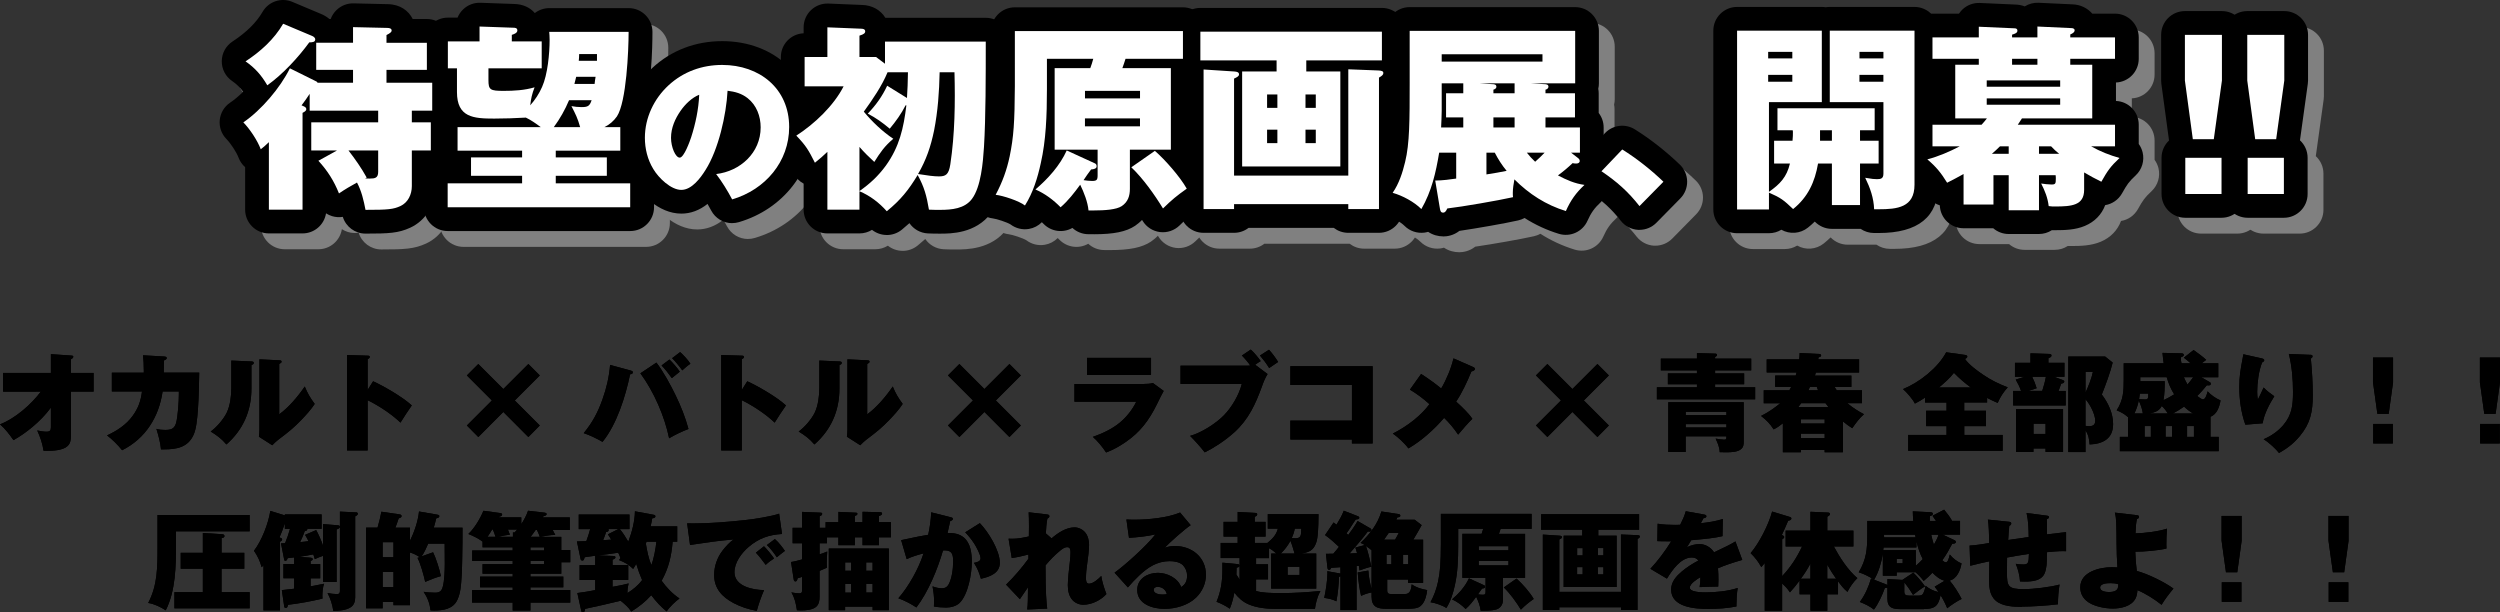<?xml version="1.0" encoding="UTF-8"?>
<svg id="_レイヤー_2" data-name="レイヤー 2" xmlns="http://www.w3.org/2000/svg" width="631.39" height="154.68" viewBox="0 0 631.39 154.68">
  <rect x="0" y="0" width="631.39" height="154.68" fill="#333333" stroke="none"/>
  <defs>
    <style>
      .cls-1 {
        fill: gray;
      }

      .cls-2 {
        fill: #fff;
      }
    </style>
  </defs>
  <g id="info">
    <g>
      <g>
        <path d="M3.4,111.17c-.89-1.32-2.16-2.97-3.4-4,3.81-1.46,7.88-5.02,10.31-8.26H.78v-4.72h12.07v-4.75l5.07.35c.43.03.59.05.59.32,0,.3-.38.51-.59.62v3.46h5.72v4.72h-5.72v11.18c0,.97-.14,1.92-.89,2.59-1.13,1.05-3.62,1.19-5.1,1.19-.32,0-.65,0-.94-.03-.22-1.7-.86-3.56-1.59-5.13.59.14,1.67.32,2.29.32.92,0,1.16-.3,1.16-1.11v-4.97c-2.7,3.67-6.56,6.61-9.45,8.21Z"/>
        <path d="M36.31,93.32c0-1.24-.05-2.38-.19-3.59l5.29.3c.46.03.7.11.7.41,0,.27-.3.43-.7.59,0,.94-.03,2.21-.05,3.08h8.96c-.05,3.02-.11,6.07-.32,9.15-.19,2.75-.46,5.16-1.13,6.59-1.43,3.13-4.24,3.64-7.4,3.64h-.81c-.16-1.73-.65-3.54-1.16-5.18.84.22,1.38.27,2.21.27,1.38,0,2.29-.22,2.73-1.65.49-1.62.73-5.67.73-7.42v-.65h-4.1c-.92,6.42-4.32,11.9-10.23,14.85-.89-1.16-2.62-2.89-3.81-3.75,2.46-1.13,4.89-2.7,6.48-4.94,1.4-1.92,2.05-3.72,2.35-6.15h-7.61v-4.75h8.07v-.78Z"/>
        <path d="M63.42,91.27c.51.03.67.11.67.38,0,.3-.22.4-.59.57v5.99c0,5.56-2.13,10.37-6.32,14.04-1.24-1.46-2.35-2.27-3.97-3.27,1.51-1.08,3.24-3.1,4.05-4.75.86-1.78,1.16-4.24,1.16-6.21v-6.96l4.99.22ZM70.52,91c.24,0,.59,0,.59.35,0,.19-.13.32-.59.59v12.69c2.4-1.73,4.78-4.56,6.45-7.02.7,1.75,1.4,2.89,2.51,4.4-.97,1.48-2.19,2.81-3.43,4.1-1.89,1.94-3,2.86-5.83,4.99-.4.3-1.05.92-1.46,1.35l-3.37-2.16c.08-.57.13-1.13.13-1.7v-17.84l4.99.24Z"/>
        <path d="M94.23,96.29c2.38,1.08,7.29,3.83,9.77,6.1-1,1.43-1.92,2.83-2.86,4.35-2.19-2.13-5.53-4.32-8.29-5.67v12.69h-5.21v-24.1l5.13.16c.41,0,.62.05.62.35,0,.27-.32.43-.54.54v7.77l1.38-2.19Z"/>
        <path d="M120.8,110.38l-2.89-2.92,6.32-6.32-6.32-6.32,2.89-2.89,6.32,6.32,6.32-6.32,2.89,2.89-6.32,6.32,6.32,6.32-2.89,2.92-6.32-6.34-6.32,6.34Z"/>
        <path d="M159.24,93.57c.4.11.59.19.59.46,0,.38-.35.46-.7.51-1.13,5.53-3.37,12.66-6.96,17.06-1.27-.76-3.35-1.75-4.75-2.21,2.21-2.7,3.56-5.21,4.72-8.48,1.03-2.83,1.7-5.75,1.94-8.75l5.16,1.4ZM165.78,91.57c1.73,2.24,3.62,5.72,4.86,8.29,1.32,2.73,2.46,5.56,3.24,8.48-1.46.54-3.56,1.54-4.89,2.35-1.16-5.61-3.86-11.8-7.26-16.41l4.05-2.7ZM169.07,90.79c.81.78,2,2.13,2.62,3.08-.67.51-1.35,1.05-2.02,1.62-.78-1.11-1.62-2.19-2.59-3.19l2-1.51ZM174.36,91.87c-.65.41-1.51,1.16-2.05,1.67-.57-.84-1.84-2.38-2.56-3.08l2.02-1.54c.86.78,1.97,1.94,2.59,2.94Z"/>
        <path d="M188.73,96.29c2.38,1.08,7.29,3.83,9.77,6.1-1,1.43-1.92,2.83-2.86,4.35-2.19-2.13-5.53-4.32-8.29-5.67v12.69h-5.21v-24.1l5.13.16c.41,0,.62.05.62.35,0,.27-.32.43-.54.54v7.77l1.38-2.19Z"/>
        <path d="M211.92,91.27c.51.03.67.11.67.38,0,.3-.22.4-.59.57v5.99c0,5.56-2.13,10.37-6.32,14.04-1.24-1.46-2.35-2.27-3.97-3.27,1.51-1.08,3.24-3.1,4.05-4.75.86-1.78,1.16-4.24,1.16-6.21v-6.96l4.99.22ZM219.02,91c.24,0,.59,0,.59.35,0,.19-.13.32-.59.59v12.69c2.4-1.73,4.78-4.56,6.45-7.02.7,1.75,1.4,2.89,2.51,4.4-.97,1.48-2.19,2.81-3.43,4.1-1.89,1.94-3,2.86-5.83,4.99-.4.3-1.05.92-1.46,1.35l-3.37-2.16c.08-.57.13-1.13.13-1.7v-17.84l4.99.24Z"/>
        <path d="M242.3,110.38l-2.89-2.92,6.32-6.32-6.32-6.32,2.89-2.89,6.32,6.32,6.32-6.32,2.89,2.89-6.32,6.32,6.32,6.32-2.89,2.92-6.32-6.34-6.32,6.34Z"/>
        <path d="M288.9,96.97c.7,0,1.57-.03,2.27-.24l2.73,2c-.57,1.03-1.13,2.16-1.73,3.4-2.02,4.1-4.27,7.05-7.91,9.53-1.59,1.08-2.92,1.86-4.91,2.62-.73-1.16-2.29-3.08-3.35-3.94,2.4-.86,4.8-1.94,6.8-3.59,1.67-1.38,3.24-3.32,4.16-5.29h-15.6v-4.48h17.55ZM290.7,90.38v4.32h-16.17v-4.32h16.17Z"/>
        <path d="M313.65,89.79l2.24-1.51c.78.7,1.92,2.05,2.51,2.92-.43.24-.89.54-1.4.92l3.13,2.35c-.59.94-1.03,2.02-1.4,3.08-1.65,4.51-3.37,8.34-6.99,11.63-2.27,2.05-5.16,3.94-7.48,5.07-.81-1.08-2.73-3.24-3.7-4.16,2.78-.76,6.48-3.1,8.5-5.16,2-2.02,3.86-5.18,4.56-7.96h-15.47v-4.62h16.76c.32,0,.49,0,.84-.05-.35-.57-1.51-1.94-2.11-2.51ZM320.48,88.33c.76.78,1.75,2.13,2.32,3.08-.78.51-1.54,1.03-2.27,1.54-.67-1.11-1.46-2.16-2.32-3.16l2.27-1.46Z"/>
        <path d="M325.89,111v-4.78h15.55v-8.99h-15.55v-4.75h20.78v19.52h-5.24v-1h-15.55Z"/>
        <path d="M367.11,90.52l4.99,2.19c.19.08.4.24.4.46,0,.41-.57.57-.89.65-1.08,2.62-2.38,5.43-3.86,7.61,1.46,1.3,3.32,3.1,4.1,4.35-1.11,1.08-2.43,2.59-3.59,3.99-1.08-1.62-2.35-3.1-3.54-4.24-2.4,2.83-5.78,5.86-9.02,7.72-.86-1.21-2.7-2.92-3.94-3.75,3.83-1.92,7.18-4.62,9.26-7.42-1.46-1.35-3.29-2.7-4.94-3.67l2.83-3.97c1.75,1.13,3.48,2.35,5.07,3.67,1.24-2.05,2.51-5.05,3.1-7.58Z"/>
        <path d="M390.8,110.38l-2.89-2.92,6.32-6.32-6.32-6.32,2.89-2.89,6.32,6.32,6.32-6.32,2.89,2.89-6.32,6.32,6.32,6.32-2.89,2.92-6.32-6.34-6.32,6.34Z"/>
        <path d="M442.28,90.57v2.97h-9.12v.76h7.34v2.75h-7.34v.76h10.12v3.05h-24.83v-3.05h10.12v-.76h-7.34v-2.75h7.34v-.76h-9.12v-2.97h9.12v-1.4l4.67.14c.22,0,.41.14.41.35s-.3.41-.49.51v.4h9.12ZM425.73,110.22v3.94h-4.4v-12.58h19.06v9.77c0,.92-.03,1.65-.86,2.21-.78.57-2.19.67-3.51.67-.92,0-1.11,0-1.7-.03-.05-1.3-.51-2.29-1.03-3.43.59.11,1.67.27,2.13.27s.59-.08.59-.57v-.27h-10.28ZM436.02,104.01h-10.28v.84h10.28v-.84ZM436.02,107.12h-10.28v.84h10.28v-.84Z"/>
        <path d="M463.88,98.56h6.37v3.27h-3.7c1.35,1.13,2.67,1.97,4.21,2.78-1.21,1.05-2.02,2.19-2.97,3.54-.84-.54-1.59-1.08-2.35-1.73v7.8h-4.62v-.57h-5.99v.57h-4.56v-7.31c-.73.59-1.48,1.11-2.32,1.54-.89-1.4-1.86-2.4-3.19-3.4,1.75-.86,3.35-1.97,4.86-3.21h-4.18v-3.27h6.48c.16-.27.32-.57.46-.86h-4.05v-2.86h5.18c.08-.22.19-.57.24-.78h-7.56v-3.32h8.21c.05-.49.11-1.05.11-1.59l4.89.24c.27,0,.54.08.54.38,0,.27-.22.35-.67.49,0,.16-.03.32-.05.49h10.31v3.32h-10.93c-.05.24-.13.54-.22.78h9.2v2.86h-4.24c.16.3.35.59.54.86ZM454.89,101.83c-.22.32-.46.67-.73,1h7.64c-.27-.32-.51-.65-.76-1h-6.15ZM460.83,106.96v-1.08h-5.99v1.08h5.99ZM454.84,110.65h5.99v-1.13h-5.99v1.13ZM457.11,97.7c-.08.22-.24.59-.38.86h2.43c-.11-.27-.24-.62-.32-.86h-1.73Z"/>
        <path d="M496.09,103.74h5.48v3.89h-5.48v2.21h9.69v4.02h-23.86v-4.02h9.69v-2.21h-5.16v-3.89h5.16v-2.08h-5.43v-1.24c-.81.54-1.67,1.08-2.56,1.51-.54-1.11-2.05-2.83-3-3.67,4.05-1.62,8.85-5.37,10.9-9.29l4.8.67c.24.03.54.14.54.43s-.38.49-.59.59c.97,1.43,3.13,3,4.56,3.97,2.02,1.38,3.94,2.32,6.24,3.19-1.03,1.11-1.97,2.54-2.54,3.94-.92-.38-1.81-.81-2.67-1.27v1.16h-5.78v2.08ZM493.48,94.16c-1.08,1.4-2.43,2.56-3.78,3.7h8.04c-1.54-1.13-2.92-2.32-4.26-3.7Z"/>
        <path d="M521.39,91.62v3.54h-2.65l2.29.84c.13.05.32.19.32.35,0,.4-.46.49-.78.54-.22.62-.43,1.21-.67,1.84h1.81v3.67h-13.28v-3.67h2c-.35-1.03-.81-1.92-1.35-2.86l2.21-.7h-2.4v-3.54h3.91v-2.4l4.75.16c.24,0,.57.08.57.38,0,.38-.38.54-.78.7v1.16h4.05ZM521.04,103.31v10.82h-4.43v-.86h-3.05v.86h-4.4v-10.82h11.88ZM514.38,98.05l-2.08.67h3.48c.35-1.11.73-2.38.92-3.56h-3.46c.46.94.84,1.89,1.13,2.89ZM513.57,109.6h3.05v-2.59h-3.05v2.59ZM531.65,90.03l1.92,1.54c-.54,2.29-1.86,5.86-2.75,8.07,1.62,2.11,2.86,4.75,2.86,7.48,0,3.7-2.65,5.02-5.94,5.13-.11-1.35-.27-2.4-1.03-3.56v5.48h-4.35v-24.13h9.29ZM526.71,99.13c.67-1.4,1.57-3.67,1.86-5.21h-1.86v5.21ZM526.71,107.55c.32.05.62.08.94.08.94,0,1.51-.35,1.51-1.35,0-1.67-1.35-4.24-2.46-5.45v6.72Z"/>
        <path d="M534.57,103.64c1.7-2.62,1.78-4.83,1.78-7.69v-4.21h10.1c-.13-.86-.22-1.67-.3-2.62l4.83.11c.22,0,.57.11.57.41,0,.32-.49.51-.73.59-.03.11-.03.22-.03.32,0,.4.08.86.16,1.19h2.29c-.46-.43-1.13-.97-1.7-1.4l2.46-1.94c.78.51,2.54,1.86,3.19,2.48-.38.27-.81.59-1.13.86h4.18v3.54h-4.29l2.16,1.24c.19.11.24.24.24.43,0,.35-.35.38-.62.38-.14,0-.27,0-.38-.03-.73.89-1.62,1.94-2.43,2.7.3.24,1.08.86,1.46.86.67,0,1.05-1.51,1.16-2.02.89.94,2.05,1.78,3.27,2.29-.27,1.59-.89,3.48-2.54,4.13v5.07h2.08v3.62h-24.97v-3.62h2.08v-4.97c-1-.84-1.67-1.24-2.89-1.73ZM541.19,104.42c-.13-1.03-.57-2.29-1.03-3.24-.24,1.13-.59,2.19-1.11,3.24h2.13ZM540.24,100.8c.62.05,1.13.08,1.48.08.76,0,.84-.19.84-1.48h-2.13c-.05.54-.11.97-.19,1.4ZM547.21,95.27h-6.67v1h6.18c0,1.43-.05,3.43-.32,4.8.92-.43,1.84-.92,2.7-1.48-.89-1.46-1.4-2.67-1.89-4.32ZM543.21,110.33v-2.73h-1.57v2.73h1.57ZM547.48,104.42c-.46-.76-.89-1.3-1.51-1.89-.62,1.24-1.75,1.62-3.02,1.89h4.54ZM546.94,107.6v2.73h1.62v-2.73h-1.62ZM553.87,104.42c-.84-.49-1.57-1.05-2.27-1.73-.89.65-1.84,1.21-2.81,1.73h5.07ZM553.9,95.27h-2.35c.27.67.57,1.21.92,1.84.51-.59.97-1.19,1.43-1.84ZM552.36,110.33h1.73v-2.73h-1.73v2.73Z"/>
        <path d="M571.26,90.52c.35.08.59.19.59.46s-.32.46-.54.57c-.84,2.05-1.24,5.16-1.24,7.37,0,.7.05,1.32.16,2,.43-.81.89-1.78,1.46-3.05.81.84,1.73,1.54,2.7,2.21-1.24,1.97-2.59,4.51-2.94,6.83l-4.37.35c-1.08-3-1.54-6.37-1.54-9.53,0-2.56.32-4.48.81-6.99.08-.41.16-.86.22-1.27l4.7,1.05ZM583.46,89.6c.27,0,.59.05.59.38,0,.3-.22.43-.43.57.3,3.1.49,6.18.49,9.29,0,4.08-.59,7.07-3.27,10.28-1.51,1.84-3.19,3.13-5.26,4.29-.7-.92-2.43-2.59-3.89-3.48,1.97-.86,3.59-1.97,4.99-3.59,2.19-2.59,2.43-5.13,2.43-8.37s-.3-6.56-1.05-9.58l5.4.22Z"/>
        <path d="M604.39,96.54l-1.11,7.99h-2.86l-1.11-7.99v-6.24h5.07v6.24ZM604.34,107.06v4.94h-4.97v-4.94h4.97Z"/>
        <path d="M631.39,96.54l-1.11,7.99h-2.86l-1.11-7.99v-6.24h5.07v6.24ZM631.34,107.06v4.94h-4.97v-4.94h4.97Z"/>
        <path d="M63.05,130.06v4.13h-18.6v3.24c0,5.45-.08,11.77-2.59,16.71-1.35-.86-2.83-1.59-4.43-1.86,2.35-4.51,2.35-8.91,2.35-14.58v-7.64h23.27ZM61.7,139.61v4.02h-5.75v5.91h7.1v4.1h-19v-4.1h7.18v-5.91h-5.59v-4.02h5.59v-4.99l4.97.3c.27.03.49.19.49.46,0,.32-.27.46-.73.51v3.73h5.75Z"/>
        <path d="M77.91,136.67c-.27-.57-.54-1.08-.86-1.59l2.81-1.21c.67,1.27,1.27,2.59,1.73,3.97v-5.48l3.7.3c.3.03.54.08.54.38,0,.38-.49.57-.81.67v13.28h-3.43v-6.61c-.81.27-1.3.46-2.08.84-.11-.4-.24-.84-.38-1.21-1.16.24-2.35.46-3.51.62l2.83.22c.24.03.54.11.54.38,0,.24-.35.4-.54.46v.78h2.43v3.59h-2.43v2.02c1.13-.19,2.27-.43,3.4-.65-.3.7-.43,2.21-.43,3.02,0,.24,0,.49.03.73-2.92.7-5.72,1.21-8.69,1.57-.16.59-.24.78-.59.78-.3,0-.38-.19-.4-.41l-.59-4.08c1.16-.11,2.08-.22,3.1-.35v-2.65h-2.7v-3.59h2.7v-1.67c-.54.08-1,.14-1.62.19-.14.38-.27.67-.59.67-.24,0-.27-.14-.32-.4l-.78-4.02c.35,0,.7,0,1.03-.03.54-1.3.84-2.24,1.24-3.62h-1.3v-1.38c-.38,1.21-.86,2.4-1.35,3.54l.4.16c.08.03.27.19.27.27,0,.38-.24.51-.54.65v17.36h-4.18v-11.42c-.13.19-.3.35-.46.51-.43-1.59-1-2.78-1.94-4.16,1.97-2.54,3.64-6.91,4.13-10.07l3.67,1.13v-.24h9.29v3.64h-3.7c.05.05.08.08.08.14,0,.16-.16.4-.62.4-.35.94-.73,1.89-1.19,2.81.73-.05,1.43-.14,2.13-.24ZM89.92,129.38c.19,0,.46.11.46.38,0,.3-.43.54-.67.65v20.49c0,.97-.3,1.92-1.13,2.46-1.16.78-3.05.92-4.4.94-.24-1.59-.7-3.1-1.46-4.53.67.14,1.65.27,2.32.27.78,0,.81-.35.81-.94v-19.89l4.08.19Z"/>
        <path d="M116.81,133.24c0,3.13,0,4.35-.08,8.21-.05,2.7-.08,3.1-.13,3.91-.16,2.7-.3,4.35-1.05,6.05-1.08,2.43-3.62,2.78-5.94,2.78-.3,0-.41,0-.89-.03-.16-1.75-.78-3.27-1.73-4.7.73.14,2.11.22,2.89.22,1.13,0,1.65-.38,1.94-1.48.43-1.46.51-4.26.51-5.83,0-2.7,0-3.35-.03-5.07h-4.16c-.46,1.08-1,2.27-1.65,3.21l2.89-1.03c.7,1.4,1.7,4.51,1.97,6.02-1.38.38-2.67.89-3.97,1.46-.35-1.67-1.16-4.59-1.94-6.07l.59-.19c-.81-.49-1.59-.92-2.48-1.16v13.31h-4.18v-.81h-2.73v1.59h-4.18v-20.38h2.89c.38-1.3.78-2.89.97-4.02l4.4.65c.43.05.7.11.7.46,0,.32-.3.43-.73.57-.27.84-.54,1.62-.84,2.35h3.7v3.32c1.08-2.24,2.02-4.89,2.27-7.4l4.54.78c.57.08.59.24.59.41,0,.38-.49.49-.78.54-.19.81-.38,1.57-.62,2.35h7.26ZM99.37,140.72v-3.78h-2.73v3.78h2.73ZM96.65,144.47v3.78h2.73v-3.78h-2.73Z"/>
        <path d="M141.76,135.56v3.35h2.27v3.1h-2.27v2.89h-7.8v.73h8.31v2.7h-8.31v.7h10.07v3.16h-10.07v2h-4.48v-2h-10.26v-3.16h10.26v-.7h-8.23v-2.7h8.23v-.73h-7.61v-2.43h7.61v-.78h-10.23v-2.67h10.23v-.78h-7.61v-1.46c-1-.76-2.4-1.46-3.59-1.92,1.54-1.43,3.02-3.91,3.81-5.86l4.24.57c.22.03.49.11.49.38,0,.32-.32.46-.78.57l-.05.14h5.67v1.7c.73-1.13,1.27-2.11,1.7-3.37l4.26.49c.19.03.43.11.43.35,0,.38-.51.49-.81.54-.03.11-.05.19-.11.3h6.78v3.19h-4.32c.22.38.43.78.65,1.24-1.16,0-2.43.22-3.81.49h5.34ZM124.48,133.73h-.19c-.35.62-.76,1.24-1.16,1.84h2.02c-.19-.59-.4-1.19-.67-1.84ZM129.56,134.46l.4.03c.24-.24.46-.49.67-.76h-2.35c.16.46.32.89.51,1.3-.92.11-2,.3-2.89.54h3.64v-1.11ZM133.96,139.02h3.43v-.78h-3.43v.78ZM133.96,141.69v.78h3.43v-.78h-3.43ZM135.6,133.84h-.32c-.4.59-.84,1.19-1.27,1.73h2.32c-.22-.65-.43-1.13-.73-1.73Z"/>
        <path d="M147.78,153.76c-.05.4-.14.92-.57.92-.3,0-.38-.22-.46-.65l-.94-4.26c1.51-.19,3-.43,4.51-.73v-2.56h-3.94v-3.75h3.94v-2.38c-.84.11-1.78.24-2.65.38-.22.7-.27.84-.59.84-.35,0-.43-.19-.49-.59l-.89-4.24c.46-.03,1.4-.05,2.38-.08.38-1,.7-2,.97-3.02h-2.89v-3.7h12.82v3.7h-2.43c.81.97,1.48,2.05,2.13,3.16.89-2.32,1.65-5.16,1.67-7.67l4.8.89c.19.03.38.16.38.38,0,.32-.32.46-.81.51-.11.67-.24,1.35-.4,2.02h6.72v3.89h-1.16c-.3,3.62-1,6.64-2.78,9.85,1.21,1.7,2.75,3.32,4.51,4.48-.97.65-2.62,2.27-3.24,3.27-1.51-1.19-2.73-2.56-3.89-4.1-1.48,1.65-3.16,2.97-5.05,4.13-.67-1.05-1.73-1.97-2.7-2.73-2.94.73-5.94,1.4-8.96,2.05ZM162.17,146.5c-.57-1.32-1.08-2.7-1.48-4.08-.27.41-.54.84-.78,1.27-1.13-1.11-2.11-1.67-3.56-2.24.13-.16.27-.38.35-.51-.14-.43-.38-.97-.57-1.35-1.65.27-3.19.46-4.99.67l3.83.16c.22,0,.46.05.46.32,0,.24-.11.38-.73.62v1.35h3.97v3.75h-3.97v1.75c1.38-.24,2.73-.51,4.08-.86-.22.78-.32,1.62-.32,2.43,1.43-.89,2.73-1.94,3.73-3.29ZM153.53,134.94l2.65-1.32h-2.56c.08.08.11.14.11.24,0,.38-.35.46-.65.51-.24.73-.49,1.38-.76,2.05.97-.08,1.38-.11,2.05-.13-.27-.41-.57-.89-.84-1.35ZM165.76,136.81h-2.48c-.05.19-.11.35-.16.49.27,1.7.7,3.83,1.38,5.4.62-1.54,1.11-4.21,1.27-5.88Z"/>
        <path d="M175.08,132.19c4.4,0,8.75-.38,13.09-.84,1.97-.19,6.88-.97,8.61-1.62l.73,5.13c-3.27.19-5.86,1.08-8.4,3.24-1.81,1.54-3.62,3.94-3.62,6.42,0,3.59,4.72,4.48,7.48,4.51-.7,1.59-1.38,3.54-1.84,5.24-2.05-.35-4.05-1-5.88-1.97-2.89-1.54-4.89-3.67-4.89-7.1,0-2.19.78-4.4,2.11-6.13.81-1.03,1.73-2.08,2.81-2.83-3.7.3-7.37.84-11.01,1.4l-.73-5.48c.51.03,1.03.03,1.54.03ZM195.49,141.04c-.65.4-1.46,1-2.11,1.62-.76-1.03-1.57-2.13-2.48-3.08l2.05-1.62c.62.59,2.08,2.35,2.54,3.08ZM198.24,139.13c-.73.54-1.38,1.05-2.05,1.62-.59-.94-1.7-2.35-2.51-3.1l2.02-1.51c.92.78,1.86,2.02,2.54,3Z"/>
        <path d="M202.57,129.28l4.62.19c.24,0,.46.03.46.32,0,.32-.32.46-.65.59v2.92h1.51v-1.43h3.24v-2.59l4.26.19c.24,0,.54,0,.54.32,0,.3-.41.43-.65.51v1.57h1.94v-2.62l4.43.11c.24,0,.51.03.51.35,0,.27-.24.43-.78.62v1.54h3.02v3.83h-3.02v2h-4.16v-2h-1.94v2h-4.16v-2h-2.89v1.51h-1.86v2.78c.7-.22,1.24-.41,1.94-.7-.08,1.05-.13,2.11-.13,3.16,0,.3.03.62.05.92-.68.32-1.11.51-1.86.81v6.56c0,.89-.13,1.81-.81,2.46-.89.86-2.75.97-3.94.97-.32,0-.7-.03-.97-.05-.27-1.7-.51-3-1.4-4.51.73.14,1.4.24,2.02.24s.67-.32.67-.73v-3.43c-.35.14-.76.27-1.11.35-.08.35-.19.81-.57.81-.27,0-.41-.3-.43-.54l-.67-4.37c.81-.11,2.02-.43,2.78-.65v-4.08h-2.38v-3.91h2.38v-4.02ZM213.44,154.11h-4.13v-15.57h15.17v15.57h-4.1v-.89h-6.94v.89ZM214.96,142.04h-1.51v2.11h1.51v-2.11ZM214.96,147.47h-1.51v2.19h1.51v-2.19ZM220.38,144.15v-2.11h-1.62v2.11h1.62ZM218.76,149.65h1.62v-2.19h-1.62v2.19Z"/>
        <path d="M235.15,129.38l4.91,1.24c.35.08.59.16.59.41,0,.35-.43.49-.67.57-.22,1.05-.43,2-.67,3,1.48,0,2.89.16,4.08,1.13,1.75,1.43,2.05,4.05,2.05,6.18,0,2.92-.92,8.26-3.1,10.37-.84.81-2.21,1.16-3.35,1.16-.92,0-2.27-.08-3.13-.27.03-.35.05-.92.05-1.3,0-1.27-.16-2.54-.4-3.78.73.27,1.57.49,2.38.49.7,0,1.24-.24,1.62-.86.89-1.51,1.21-4.1,1.21-5.86s-.22-2.86-2.13-2.86c-.13,0-.24,0-.43.03-1.4,4.8-3.7,10.39-6.72,14.39-1.32-.89-3.05-1.78-4.56-2.32,2.65-3.02,5.13-7.5,6.37-11.34-1.35.35-3.02.84-4.26,1.46l-1.4-4.8c4.05-.86,5.48-1.16,6.83-1.35.41-1.89.67-3.73.76-5.67ZM252.51,142.18c0,2.51-2.4,3.48-4.78,3.99-.43-1.54-.89-2.67-1.75-4.02.59-.11,1.67-.32,1.67-1.13,0-.92-1.08-2.94-1.67-3.83-.65-1-1.38-1.89-2.21-2.75l3.7-2.32c2.16,2.24,5.05,6.91,5.05,10.07Z"/>
        <path d="M265.58,135.97c1.54-1.35,3.67-2.78,5.8-2.78,1,0,2.05.51,2.7,1.3.7.84.97,2.05.97,3.13,0,1.16-.24,3.21-.46,4.67-.19,1.24-.32,2.51-.32,3.72,0,.54.03,1.4.76,1.4,1.05,0,2.43-1.21,3.1-1.97.24,1.59.73,3.1,1.3,4.59-1.43,1.57-3.7,2.7-5.86,2.7-1,0-2.08-.46-2.73-1.21-.84-.94-1.16-2.27-1.16-3.73,0-1.32.3-4.16.57-6.42.05-.49.11-1.27.11-1.86s-.05-1.32-.81-1.32c-.7,0-1.35.49-1.86.92-1.4,1.16-2.48,2.29-3.64,3.67,0,6.86.24,9.58.43,10.93l-5.05.22c.16-.92.19-3.51.19-5.61-.7,1-1.35,1.94-2.05,3l-3.48-3.67c1.92-1.84,4.08-4.37,5.64-6.53v-1.08c-1.05.3-3.16.78-4.21.89l-.81-4.89c.49.03.7.03.89.03,1.46,0,2.81-.27,4.24-.59.03-.57.03-1.11.03-2.46s-.03-3.05-.08-3.64l4.62.54c.43.05.62.16.62.46,0,.27-.16.4-.51.59-.24,1.24-.32,2.48-.38,3.75l1.46,1.27Z"/>
        <path d="M286.46,131.25c3.46,0,8.4-.46,11.58-1.81l2.67,3.19c-1.46.97-5.37,4.4-6.53,5.7.89-.32,1.65-.43,2.59-.43,4.24,0,7.8,2.83,7.8,7.26,0,2.21-.94,4.26-2.51,5.78-2.02,1.94-5.18,2.83-7.94,2.83-2.97,0-6.91-1.16-6.91-4.78,0-2.86,2.65-4.32,5.21-4.32,2.32,0,5.07,1.3,5.88,3.59,1.11-.62,1.51-1.65,1.51-2.89,0-.97-.38-1.94-1.08-2.65-.81-.78-2.19-1-3.29-1-3.24,0-5.56,1.57-7.83,3.72-.97.92-1.89,1.89-2.75,2.92l-3.37-3.73c2.81-2.02,8.23-6.94,10.31-9.66-2.13.49-4.51.73-6.67.86l-.65-4.64c.67.05,1.32.05,1.97.05ZM292.34,148.22c-.49,0-.97.22-.97.78,0,.94,1.48,1.16,2.19,1.16.4,0,.76-.03,1.13-.11-.24-1.11-1.19-1.84-2.35-1.84Z"/>
        <path d="M322.74,133.51h-2.56v-3.67h12.82c0,1.67-.05,3.7-.22,5.37-.11,1-.24,1.73-.7,2.62-.76,1.43-1.97,1.73-3.43,1.97h3.78v8.85h-11.39v-8.85h1.32c-.59-.54-1.13-.97-1.86-1.35v2.51h-3.27v1.54h3.02v3.83h-3.02v2.92c1.38.46,3.62.54,6.37.54,3.29,0,6.59-.22,9.88-.54-.73,1.3-1.21,3.08-1.38,4.53h-9.8c-2.24,0-4.86-.24-6.91-1.13-1.54-.65-2.62-1.65-3.64-2.97-.3,1.46-.59,2.7-1.16,4.05-1.11-.76-2.13-1.27-3.35-1.75,1.08-2.56,1.48-5.21,1.48-7.99v-1.89l3.7.35c.43.03.62.14.62.4,0,.32-.24.43-.73.51,0,.57-.03,1.4-.05,1.75.3.51.54.89.81,1.27v-5.43h-4.78v-3.83h4.29v-1.59h-3.56v-3.73h3.56v-2.51l4.37.24c.32.03.57.05.57.38s-.32.49-.62.59v1.3h2.73v3.73h-2.73v1.59h3.19c1.24-1,2.24-2,2.65-3.62ZM326.95,139.8c-.32-1.16-.67-2.32-1.05-3.21-.57,1.11-1.54,2.38-2.43,3.21h3.48ZM325.2,145.2h3.02v-2.05h-3.02v2.05ZM327.09,135.94c1.51,0,1.51-.62,1.54-2.43h-1.62c-.16.84-.43,1.62-.76,2.38.27.03.54.05.84.05Z"/>
        <path d="M342.91,131.6l3.21,1.86c.14.08.24.19.24.35,0,.3-.19.46-.49.46-.14,0-.3-.03-.41-.05-1.11,1.54-3.19,3.94-4.62,5.56.62-.03,1.27-.05,1.89-.08-.13-.51-.27-.94-.43-1.4l2.35-.65c-.4-.27-.57-.35-1.03-.54,2.38-2.27,4.32-4.75,5.26-7.94l4.24.65c.24.03.54.08.54.4,0,.4-.43.43-.73.43-.11.19-.22.43-.3.62h4.67l1.75,1.35c-.7,1.27-1.4,2.51-2.11,3.67h2.48v10.93h-3.81v-.86h-5.26v2.73c0,.84.4.94,1.13.94h3.4c1.38,0,1.54-1.4,1.65-2.46,1.24.86,2.43,1.19,3.91,1.46-.14,1.24-.46,2.62-1.27,3.62-.54.65-1.08.89-1.92,1-.49.05-1.05.11-1.54.11h-5.53c-2.29,0-3.78-.46-3.78-3.08v-1.05c-1.03.19-1.7.43-2.65.86-.46-1.89-.7-3.97-.86-5.91l2.7-.49c.08,1.48.4,3.16.81,4.62v-9.74c-.46-.38-.94-.76-1.43-1.08.51,1.38,1.08,3.75,1.38,5.24-.78.16-2.27.65-3,.94-.05-.38-.11-.76-.16-1.16-.16.03-.38.05-.57.05v11.12h-4.08v-8.53c-.11.05-.24.11-.35.13-.08,1.94-.3,4.26-.67,6.18-1.03-.51-1.97-.7-3.08-.86.38-1.67.81-4.51.81-6.21,0-.22,0-.32-.03-.54l3.1.57c.05,0,.16.03.22.05v-1.62c-.78.05-1.57.11-2.32.16-.16.32-.27.51-.54.51-.35,0-.4-.32-.43-.59l-.38-3.46c.62,0,1.24,0,1.86-.03.49-.54.97-1.13,1.43-1.73-1.08-1.03-2.29-2.11-3.51-2.97l2.16-3.19c.24.19.49.38.73.57.7-1.16,1.38-2.29,1.84-3.54l3.54,1.38c.19.08.38.16.38.41,0,.3-.24.38-.89.43-.38.54-.73,1.05-1.13,1.7-.35.57-.81,1.24-1.21,1.78.14.14.3.3.43.43.86-1.13,1.67-2.29,2.38-3.54ZM353.25,134.62h-2.54c-.38.59-.76,1.13-1.16,1.67h2.78c.35-.57.62-1.08.92-1.67ZM351.41,140.13h-1.24v2.38h1.24v-2.38ZM354.36,142.5h1.3v-2.38h-1.3v2.38Z"/>
        <path d="M379.6,151.3c0,.97-.27,1.78-1.11,2.35-.73.49-2.29.59-3.81.59h-.73c-.11-1.16-.62-2.46-1.13-3.51-.81,1.11-1.62,2.16-2.67,3.08-.97-1-2.13-1.86-3.43-2.43,1.73-1.48,3.32-3.24,4.27-5.32l3.83,1.75c.19.08.24.22.24.4,0,.3-.32.41-.76.43-.35.46-.73,1-1.03,1.46.35.05.81.11,1.16.11.62,0,.76-.14.76-.76v-3.51h-5.86v-11.12h4.86c.16-.43.27-.76.41-1.27h-6.32v4.13c0,3.67-.14,7.02-.84,10.1-.43,2-1.05,4.02-2.16,5.78-.78-.62-3-1.35-4-1.46.92-1.73,1.51-3.35,1.92-5.26.54-2.65.67-4.62.7-9.56v-7.5h22.92v3.78h-7.83c-.13.43-.27.84-.43,1.27h6.61v11.12h-5.59v5.34ZM380.98,138.97v-1.03h-7.5v1.03h7.5ZM373.47,141.69v1.08h7.5v-1.08h-7.5ZM387.35,151.27c-1.4,1-2,1.48-3.24,2.7-1.13-1.86-2.73-4.1-4.32-5.61l3.21-2.24c1.4,1.21,3.46,3.56,4.35,5.16Z"/>
        <path d="M403.66,135.29h4.64v12.96h-13.39v-12.96h4.7v-1.51h-10.39v-3.91h24.75v3.91h-10.31v1.51ZM409.38,149.49v-14.5l4.13.16c.46.03.65.11.65.35,0,.22-.16.38-.59.62v17.92h-4.18v-.67h-15.58v.67h-4.16v-19.03l4.16.27c.43.03.67.11.67.4,0,.24-.27.38-.67.57v13.23h15.58ZM399.72,138.43h-1.4v1.84h1.4v-1.84ZM398.31,143.23v1.84h1.4v-1.84h-1.4ZM404.96,140.26v-1.84h-1.4v1.84h1.4ZM403.55,145.07h1.4v-1.84h-1.4v1.84Z"/>
        <path d="M425.75,129.11l4.64.84c.3.05.57.14.57.43,0,.38-.43.46-.73.49-.22.38-.46.84-.68,1.27,1.75-.19,3.91-.49,5.56-1.08l-.08,4.35c-2.16.49-3.86.65-7.91,1.03-.35.59-.73,1.21-1.08,1.78.92-.51,2.16-.81,3.21-.81,1.46,0,2.86.86,3.64,2.08,2.73-1.27,4.4-2.11,5.4-2.75l1.73,4.67c-2.54.73-4.43,1.38-6.13,2.11.08.97.11,1.94.11,2.89,0,.59-.03,1.32-.05,1.73-1.65.03-2.67.05-4.7.14.14-.89.19-1.62.19-2.51-.78.46-2.67,1.62-2.67,2.65,0,.46.49.7.89.84.76.27,2.02.35,3,.35,2.65,0,5.7-.3,8.21-1.11-.22,1.11-.32,3.02-.32,4.18v.49c-2.32.46-4.75.62-7.13.62-3.29,0-9.37-.38-9.37-4.89,0-2,1.32-3.4,2.75-4.62,1.27-1.05,2.67-1.94,4.13-2.7-.38-.57-1-.78-1.65-.78-2.81,0-4.97,3.21-6.29,5.34l-4.18-2.48c1.92-2.05,3.78-4.56,5.26-6.94-2,0-3.16-.03-3.51-.05l.08-4.4c1.46.24,2.94.3,4.43.3.43,0,.84,0,1.27-.03.57-1.13,1.08-2.21,1.4-3.4Z"/>
        <path d="M455.1,138.02h-4.13v-4.02h6.26v-4.75l4.35.19c.24,0,.59.05.59.38s-.4.54-.67.67v3.51h6.59v4.02h-4.94c1.46,2.73,3.56,5.99,5.94,7.99-.97.92-1.92,2.27-2.51,3.48-.97-.81-1.62-1.67-2.38-2.67v3.29h-2.7v4.13h-4.26v-4.13h-2.75v-3.48c-.81,1.11-1.54,2-2.43,2.97-.57-.89-1.21-1.54-1.97-2.24v6.88h-4.4v-12.04c-.27.35-.57.7-.86,1.03-.84-1.48-1.51-2.35-2.7-3.54,2.19-2.56,4.56-7.23,5.43-10.5l4.43,1.35c.27.08.43.19.43.4,0,.41-.51.54-.81.57-.51,1.21-1.03,2.4-1.59,3.59l.27.14c.16.08.32.16.32.4,0,.22-.13.32-.51.57v9.29c2.08-2.19,3.73-4.72,5.02-7.48ZM457.23,146.17v-3.83c-.73,1.35-1.48,2.59-2.43,3.83h2.43ZM461.49,146.17h2.24c-.81-1.16-1.57-2.32-2.24-3.54v3.54Z"/>
        <path d="M485.93,153.84h-5.86c-2.08,0-3.4-.32-3.4-2.7v-2.75c-.27.11-.46.13-.65.13-.51,1.54-1.73,4.16-2.75,5.43-1.05-.84-2.29-1.43-3.56-1.92,1.3-1.73,2.24-3.86,2.83-5.94l.59.22c-1.03-.7-2.51-1.4-3.7-1.78,1.92-3.19,2.16-5.8,2.16-9.42v-3.54h11.61c-.05-.76-.11-1.84-.11-2.43l4.48.22c.3.03.59.08.59.4,0,.35-.46.51-.73.59-.05.43-.05.7-.05,1.21h1.57c-.27-.43-.57-.86-.89-1.3l2.94-1.54c.76.92,1.43,1.78,2.02,2.83h2v3.48h-4.37l3.05,1.43c.16.08.27.24.27.4,0,.4-.43.46-.92.46-.81,1.54-1.48,2.75-2.51,4.18.32.3.62.51.92.51.46,0,.76-.97.97-1.97.73.92,1.86,1.84,2.97,2.24-.27,1.7-1.16,3.89-3,4.35,1,1.13,2.35,3.27,3.02,4.64-1,.46-2.78,1.62-3.64,2.35-.46-1.13-1.03-2.29-1.67-3.29-.54,2.67-1.43,3.48-4.18,3.48ZM483.2,144.61c.94.86,2.24,2.43,2.97,3.48-1.05.62-2.05,1.38-3.02,2.16-.54-.92-1.43-2.24-2.13-3.05l-.08.03v2.16c0,.86.43,1.03,1.21,1.03h2.38c.43,0,.89-.05,1.13-.46.32-.51.57-1.46.65-2.02,1,.81,2,1.32,3.27,1.59-.3-.46-.62-.92-.97-1.35l2.51-1.51c-1.16-.27-2.24-1.19-3.08-2.02-.67.73-1.43,1.43-2.21,2.08-.59-.81-1.27-1.51-2.02-2.19h-4.78v.86h-3.51v-5.53c-.3,2.02-1.11,4.8-2.21,6.53l3.21,1.27c.08.03.11.05.16.11v-1.54l3.78.22,2.75-1.84ZM485.6,141.21c-.73-1.43-1.21-2.89-1.59-4.45v1.51h-8.31c-.03.16-.08.54-.08.67h8.23v3.94c.59-.49,1.24-1.11,1.75-1.67ZM483.66,135.05h-7.85c0,.22,0,.43.03.65h7.96c-.05-.19-.11-.43-.13-.65ZM479.02,142.26h1.51v-1.08h-1.51v1.08ZM487.74,135.05c.19.84.4,1.67.67,2.51.46-.78.92-1.67,1.19-2.51h-1.86Z"/>
        <path d="M510.63,153.27c-2.08,0-4.97-.13-6.59-1.57-1.7-1.51-1.7-3.7-1.7-6.05,0-1,.03-2.27.08-3.89-1.46.3-3.29.73-4.83,1.13l-.16-5.1c1.57-.08,3.4-.38,4.94-.65,0-2-.11-4.86-.32-5.91l5.29.54c.3.03.62.08.62.46,0,.3-.3.49-.51.59-.11,1.11-.19,2.35-.27,3.56,1.73-.27,3.4-.51,5.18-.76-.03-2.02-.08-4.08-.54-6.05l5.07.65c.49.05.59.19.59.4,0,.24-.22.38-.54.51.03.32.03.65.03,1v2.83c1.73-.19,3.32-.38,4.83-.57v4.83c-.19-.03-.46-.03-.67-.03-1.32,0-2.86.14-4.16.27,0,2.89-.08,4.08-.57,5.29-.81,2-3.27,2.13-5.1,2.13-.27,0-.54,0-1.13-.03-.08-1.4-.51-3.16-1.08-4.45.59.11,1.35.16,1.94.16,1.27,0,1.35-.54,1.38-2.67-1.84.27-3.75.59-5.51.92-.03.76-.03,1.46-.03,3.72,0,3.54.22,4.26,4.27,4.26,2.43,0,6.69-.51,9.02-1.16-.27,1.46-.41,3.51-.41,4.99-2.56.32-6.53.59-9.12.59Z"/>
        <path d="M539.66,144.2c2.67.68,7.02,2.81,9.26,4.45-1.05,1.24-2.19,2.73-3,4.1-1.67-1.35-4.1-2.89-6.1-3.7-.05.81-.16,1.43-.46,2.05-1.05,2.11-3.83,2.59-5.78,2.59s-5.05-.54-6.69-2c-.94-.84-1.51-1.94-1.51-3.37,0-3.89,4.89-5.07,7.99-5.07.38,0,1.05.03,1.4.05-.14-1.97-.22-4.21-.22-5.88s-.03-3.48-.08-5.21c-.05-1.13-.11-1.84-.35-2.75l5.53.65c.27.03.57.05.57.43,0,.32-.22.43-.51.54-.22.73-.32,2.11-.38,3.62,2.32-.05,5.75-.46,7.96-1.19-.11,1.32-.16,2.65-.16,3.97,0,.35,0,.62.03,1.05-2.02.51-5.78.81-7.88.81.05,1.75.19,3.4.38,4.86ZM532.96,147.28c-.78,0-2.56.08-2.56,1.13,0,.97,1.54,1.11,2.24,1.11s1.19-.11,1.54-.27c.7-.35.81-.89.81-1.7-.67-.22-1.32-.27-2.02-.27Z"/>
        <path d="M566.15,136.54l-1.11,7.99h-2.86l-1.11-7.99v-6.24h5.07v6.24ZM566.09,147.06v4.94h-4.97v-4.94h4.97Z"/>
        <path d="M593.15,136.54l-1.11,7.99h-2.86l-1.11-7.99v-6.24h5.07v6.24ZM593.09,147.06v4.94h-4.97v-4.94h4.97Z"/>
      </g>
      <g>
        <path d="M3.4,111.17c-.89-1.32-2.16-2.97-3.4-4,3.81-1.46,7.88-5.02,10.31-8.26H.78v-4.72h12.07v-4.75l5.07.35c.43.03.59.05.59.32,0,.3-.38.51-.59.62v3.46h5.72v4.72h-5.72v11.18c0,.97-.14,1.92-.89,2.59-1.13,1.05-3.62,1.19-5.1,1.19-.32,0-.65,0-.94-.03-.22-1.7-.86-3.56-1.59-5.13.59.14,1.67.32,2.29.32.92,0,1.16-.3,1.16-1.11v-4.97c-2.7,3.67-6.56,6.61-9.45,8.21Z"/>
        <path d="M36.31,93.32c0-1.24-.05-2.38-.19-3.59l5.29.3c.46.03.7.11.7.41,0,.27-.3.43-.7.59,0,.94-.03,2.21-.05,3.08h8.96c-.05,3.02-.11,6.07-.32,9.15-.19,2.75-.46,5.16-1.13,6.59-1.43,3.13-4.24,3.64-7.4,3.64h-.81c-.16-1.73-.65-3.54-1.16-5.18.84.22,1.38.27,2.21.27,1.38,0,2.29-.22,2.73-1.65.49-1.62.73-5.67.73-7.42v-.65h-4.1c-.92,6.42-4.32,11.9-10.23,14.85-.89-1.16-2.62-2.89-3.81-3.75,2.46-1.13,4.89-2.7,6.48-4.94,1.4-1.92,2.05-3.72,2.35-6.15h-7.61v-4.75h8.07v-.78Z"/>
        <path d="M63.42,91.27c.51.03.67.11.67.38,0,.3-.22.4-.59.57v5.99c0,5.56-2.13,10.37-6.32,14.04-1.24-1.46-2.35-2.27-3.97-3.27,1.51-1.08,3.24-3.1,4.05-4.75.86-1.78,1.16-4.24,1.16-6.21v-6.96l4.99.22ZM70.52,91c.24,0,.59,0,.59.35,0,.19-.13.32-.59.59v12.69c2.4-1.73,4.78-4.56,6.45-7.02.7,1.75,1.4,2.89,2.51,4.4-.97,1.48-2.19,2.81-3.43,4.1-1.89,1.94-3,2.86-5.83,4.99-.4.3-1.05.92-1.46,1.35l-3.37-2.16c.08-.57.13-1.13.13-1.7v-17.84l4.99.24Z"/>
        <path d="M94.23,96.29c2.38,1.08,7.29,3.83,9.77,6.1-1,1.43-1.92,2.83-2.86,4.35-2.19-2.13-5.53-4.32-8.29-5.67v12.69h-5.21v-24.1l5.13.16c.41,0,.62.05.62.35,0,.27-.32.43-.54.54v7.77l1.38-2.19Z"/>
        <path d="M120.8,110.38l-2.89-2.92,6.32-6.32-6.32-6.32,2.89-2.89,6.32,6.32,6.32-6.32,2.89,2.89-6.32,6.32,6.32,6.32-2.89,2.92-6.32-6.34-6.32,6.34Z"/>
        <path d="M159.24,93.57c.4.11.59.19.59.46,0,.38-.35.46-.7.51-1.13,5.53-3.37,12.66-6.96,17.06-1.27-.76-3.35-1.75-4.75-2.21,2.21-2.7,3.56-5.21,4.72-8.48,1.03-2.83,1.7-5.75,1.94-8.75l5.16,1.4ZM165.78,91.57c1.73,2.24,3.62,5.72,4.86,8.29,1.32,2.73,2.46,5.56,3.24,8.48-1.46.54-3.56,1.54-4.89,2.35-1.16-5.61-3.86-11.8-7.26-16.41l4.05-2.7ZM169.07,90.79c.81.78,2,2.13,2.62,3.08-.67.51-1.35,1.05-2.02,1.62-.78-1.11-1.62-2.19-2.59-3.19l2-1.51ZM174.36,91.87c-.65.41-1.51,1.16-2.05,1.67-.57-.84-1.84-2.38-2.56-3.08l2.02-1.54c.86.78,1.97,1.94,2.59,2.94Z"/>
        <path d="M188.73,96.29c2.38,1.08,7.29,3.83,9.77,6.1-1,1.43-1.92,2.83-2.86,4.35-2.19-2.13-5.53-4.32-8.29-5.67v12.69h-5.21v-24.1l5.13.16c.41,0,.62.05.62.35,0,.27-.32.43-.54.54v7.77l1.38-2.19Z"/>
        <path d="M211.92,91.27c.51.03.67.11.67.38,0,.3-.22.4-.59.57v5.99c0,5.56-2.13,10.37-6.32,14.04-1.24-1.46-2.35-2.27-3.97-3.27,1.51-1.08,3.24-3.1,4.05-4.75.86-1.78,1.16-4.24,1.16-6.21v-6.96l4.99.22ZM219.02,91c.24,0,.59,0,.59.35,0,.19-.13.32-.59.59v12.69c2.4-1.73,4.78-4.56,6.45-7.02.7,1.75,1.4,2.89,2.51,4.4-.97,1.48-2.19,2.81-3.43,4.1-1.89,1.94-3,2.86-5.83,4.99-.4.3-1.05.92-1.46,1.35l-3.37-2.16c.08-.57.13-1.13.13-1.7v-17.84l4.99.24Z"/>
        <path d="M242.3,110.38l-2.89-2.92,6.32-6.32-6.32-6.32,2.89-2.89,6.32,6.32,6.32-6.32,2.89,2.89-6.32,6.32,6.32,6.32-2.89,2.92-6.32-6.34-6.32,6.34Z"/>
        <path d="M288.9,96.97c.7,0,1.57-.03,2.27-.24l2.73,2c-.57,1.03-1.13,2.16-1.73,3.4-2.02,4.1-4.27,7.05-7.91,9.53-1.59,1.08-2.92,1.86-4.91,2.62-.73-1.16-2.29-3.08-3.35-3.94,2.4-.86,4.8-1.94,6.8-3.59,1.67-1.38,3.24-3.32,4.16-5.29h-15.6v-4.48h17.55ZM290.7,90.38v4.32h-16.17v-4.32h16.17Z"/>
        <path d="M313.65,89.79l2.24-1.51c.78.7,1.92,2.05,2.51,2.92-.43.24-.89.54-1.4.92l3.13,2.35c-.59.94-1.03,2.02-1.4,3.08-1.65,4.51-3.37,8.34-6.99,11.63-2.27,2.05-5.16,3.94-7.48,5.07-.81-1.08-2.73-3.24-3.7-4.16,2.78-.76,6.48-3.1,8.5-5.16,2-2.02,3.86-5.18,4.56-7.96h-15.47v-4.62h16.76c.32,0,.49,0,.84-.05-.35-.57-1.51-1.94-2.11-2.51ZM320.48,88.33c.76.78,1.75,2.13,2.32,3.08-.78.51-1.54,1.03-2.27,1.54-.67-1.11-1.46-2.16-2.32-3.16l2.27-1.46Z"/>
        <path d="M325.89,111v-4.78h15.55v-8.99h-15.55v-4.75h20.78v19.52h-5.24v-1h-15.55Z"/>
        <path d="M367.11,90.52l4.99,2.19c.19.08.4.24.4.46,0,.41-.57.57-.89.65-1.08,2.62-2.38,5.43-3.86,7.61,1.46,1.3,3.32,3.1,4.1,4.35-1.11,1.08-2.43,2.59-3.59,3.99-1.08-1.62-2.35-3.1-3.54-4.24-2.4,2.83-5.78,5.86-9.02,7.72-.86-1.21-2.7-2.92-3.94-3.75,3.83-1.92,7.18-4.62,9.26-7.42-1.46-1.35-3.29-2.7-4.94-3.67l2.83-3.97c1.75,1.13,3.48,2.35,5.07,3.67,1.24-2.05,2.51-5.05,3.1-7.58Z"/>
        <path d="M390.8,110.38l-2.89-2.92,6.32-6.32-6.32-6.32,2.89-2.89,6.32,6.32,6.32-6.32,2.89,2.89-6.32,6.32,6.32,6.32-2.89,2.92-6.32-6.34-6.32,6.34Z"/>
        <path d="M442.28,90.57v2.97h-9.12v.76h7.34v2.75h-7.34v.76h10.12v3.05h-24.83v-3.05h10.12v-.76h-7.34v-2.75h7.34v-.76h-9.12v-2.97h9.12v-1.4l4.67.14c.22,0,.41.14.41.35s-.3.41-.49.51v.4h9.12ZM425.73,110.22v3.94h-4.4v-12.58h19.06v9.77c0,.92-.03,1.65-.86,2.21-.78.57-2.19.67-3.51.67-.92,0-1.11,0-1.7-.03-.05-1.3-.51-2.29-1.03-3.43.59.11,1.67.27,2.13.27s.59-.08.59-.57v-.27h-10.28ZM436.02,104.01h-10.28v.84h10.28v-.84ZM436.02,107.12h-10.28v.84h10.28v-.84Z"/>
        <path d="M463.88,98.56h6.37v3.27h-3.7c1.35,1.13,2.67,1.97,4.21,2.78-1.21,1.05-2.02,2.19-2.97,3.54-.84-.54-1.59-1.08-2.35-1.73v7.8h-4.62v-.57h-5.99v.57h-4.56v-7.31c-.73.59-1.48,1.11-2.32,1.54-.89-1.4-1.86-2.4-3.19-3.4,1.75-.86,3.35-1.97,4.86-3.21h-4.18v-3.27h6.48c.16-.27.32-.57.46-.86h-4.05v-2.86h5.18c.08-.22.19-.57.24-.78h-7.56v-3.32h8.21c.05-.49.11-1.05.11-1.59l4.89.24c.27,0,.54.08.54.38,0,.27-.22.35-.67.49,0,.16-.03.32-.05.49h10.31v3.32h-10.93c-.05.24-.13.54-.22.78h9.2v2.86h-4.24c.16.3.35.59.54.86ZM454.89,101.83c-.22.32-.46.67-.73,1h7.64c-.27-.32-.51-.65-.76-1h-6.15ZM460.83,106.96v-1.08h-5.99v1.08h5.99ZM454.84,110.65h5.99v-1.13h-5.99v1.13ZM457.11,97.7c-.08.22-.24.59-.38.86h2.43c-.11-.27-.24-.62-.32-.86h-1.73Z"/>
        <path d="M496.09,103.74h5.48v3.89h-5.48v2.21h9.69v4.02h-23.86v-4.02h9.69v-2.21h-5.16v-3.89h5.16v-2.08h-5.43v-1.24c-.81.54-1.67,1.08-2.56,1.51-.54-1.11-2.05-2.83-3-3.67,4.05-1.62,8.85-5.37,10.9-9.29l4.8.67c.24.03.54.14.54.43s-.38.49-.59.59c.97,1.43,3.13,3,4.56,3.97,2.02,1.38,3.94,2.32,6.24,3.19-1.03,1.11-1.97,2.54-2.54,3.94-.92-.38-1.81-.81-2.67-1.27v1.16h-5.78v2.08ZM493.48,94.16c-1.08,1.4-2.43,2.56-3.78,3.7h8.04c-1.54-1.13-2.92-2.32-4.26-3.7Z"/>
        <path d="M521.39,91.62v3.54h-2.65l2.29.84c.13.05.32.19.32.35,0,.4-.46.49-.78.54-.22.62-.43,1.21-.67,1.84h1.81v3.67h-13.28v-3.67h2c-.35-1.03-.81-1.92-1.35-2.86l2.21-.7h-2.4v-3.54h3.91v-2.4l4.75.16c.24,0,.57.08.57.38,0,.38-.38.54-.78.7v1.16h4.05ZM521.04,103.31v10.82h-4.43v-.86h-3.05v.86h-4.4v-10.82h11.88ZM514.38,98.05l-2.08.67h3.48c.35-1.11.73-2.38.92-3.56h-3.46c.46.94.84,1.89,1.13,2.89ZM513.57,109.6h3.05v-2.59h-3.05v2.59ZM531.65,90.03l1.92,1.54c-.54,2.29-1.86,5.86-2.75,8.07,1.62,2.11,2.86,4.75,2.86,7.48,0,3.7-2.65,5.02-5.94,5.13-.11-1.35-.27-2.4-1.03-3.56v5.48h-4.35v-24.13h9.29ZM526.71,99.13c.67-1.4,1.57-3.67,1.86-5.21h-1.86v5.21ZM526.71,107.55c.32.05.62.08.94.08.94,0,1.51-.35,1.51-1.35,0-1.67-1.35-4.24-2.46-5.45v6.72Z"/>
        <path d="M534.57,103.64c1.7-2.62,1.78-4.83,1.78-7.69v-4.21h10.1c-.13-.86-.22-1.67-.3-2.62l4.83.11c.22,0,.57.11.57.41,0,.32-.49.51-.73.59-.03.11-.03.22-.03.32,0,.4.08.86.16,1.19h2.29c-.46-.43-1.13-.97-1.7-1.4l2.46-1.94c.78.51,2.54,1.86,3.19,2.48-.38.27-.81.59-1.13.86h4.18v3.54h-4.29l2.16,1.24c.19.11.24.24.24.43,0,.35-.35.38-.62.38-.14,0-.27,0-.38-.03-.73.89-1.62,1.94-2.43,2.7.3.24,1.08.86,1.46.86.67,0,1.05-1.51,1.16-2.02.89.94,2.05,1.78,3.27,2.29-.27,1.59-.89,3.48-2.54,4.13v5.07h2.08v3.62h-24.97v-3.62h2.08v-4.97c-1-.84-1.67-1.24-2.89-1.73ZM541.19,104.42c-.13-1.03-.57-2.29-1.03-3.24-.24,1.13-.59,2.19-1.11,3.24h2.13ZM540.24,100.8c.62.05,1.13.08,1.48.08.76,0,.84-.19.84-1.48h-2.13c-.05.54-.11.97-.19,1.4ZM547.21,95.27h-6.67v1h6.18c0,1.43-.05,3.43-.32,4.8.92-.43,1.84-.92,2.7-1.48-.89-1.46-1.4-2.67-1.89-4.32ZM543.21,110.33v-2.73h-1.57v2.73h1.57ZM547.48,104.42c-.46-.76-.89-1.3-1.51-1.89-.62,1.24-1.75,1.62-3.02,1.89h4.54ZM546.94,107.6v2.73h1.62v-2.73h-1.62ZM553.87,104.42c-.84-.49-1.57-1.05-2.27-1.73-.89.65-1.84,1.21-2.81,1.73h5.07ZM553.9,95.27h-2.35c.27.67.57,1.21.92,1.84.51-.59.97-1.19,1.43-1.84ZM552.36,110.33h1.73v-2.73h-1.73v2.73Z"/>
        <path d="M571.26,90.52c.35.08.59.19.59.46s-.32.46-.54.57c-.84,2.05-1.24,5.16-1.24,7.37,0,.7.05,1.32.16,2,.43-.81.89-1.78,1.46-3.05.81.84,1.73,1.54,2.7,2.21-1.24,1.97-2.59,4.51-2.94,6.83l-4.37.35c-1.08-3-1.54-6.37-1.54-9.53,0-2.56.32-4.48.81-6.99.08-.41.16-.86.22-1.27l4.7,1.05ZM583.46,89.6c.27,0,.59.05.59.38,0,.3-.22.43-.43.57.3,3.1.49,6.18.49,9.29,0,4.08-.59,7.07-3.27,10.28-1.51,1.84-3.19,3.13-5.26,4.29-.7-.92-2.43-2.59-3.89-3.48,1.97-.86,3.59-1.97,4.99-3.59,2.19-2.59,2.43-5.13,2.43-8.37s-.3-6.56-1.05-9.58l5.4.22Z"/>
        <path d="M604.39,96.54l-1.11,7.99h-2.86l-1.11-7.99v-6.24h5.07v6.24ZM604.34,107.06v4.94h-4.97v-4.94h4.97Z"/>
        <path d="M631.39,96.54l-1.11,7.99h-2.86l-1.11-7.99v-6.24h5.07v6.24ZM631.34,107.06v4.94h-4.97v-4.94h4.97Z"/>
        <path d="M63.05,130.06v4.13h-18.6v3.24c0,5.45-.08,11.77-2.59,16.71-1.35-.86-2.83-1.59-4.43-1.86,2.35-4.51,2.35-8.91,2.35-14.58v-7.64h23.27ZM61.7,139.61v4.02h-5.75v5.91h7.1v4.1h-19v-4.1h7.18v-5.91h-5.59v-4.02h5.59v-4.99l4.97.3c.27.03.49.19.49.46,0,.32-.27.46-.73.51v3.73h5.75Z"/>
        <path d="M77.91,136.67c-.27-.57-.54-1.08-.86-1.59l2.81-1.21c.67,1.27,1.27,2.59,1.73,3.97v-5.48l3.7.3c.3.03.54.08.54.38,0,.38-.49.57-.81.67v13.28h-3.43v-6.61c-.81.27-1.3.46-2.08.84-.11-.4-.24-.84-.38-1.21-1.16.24-2.35.46-3.51.62l2.83.22c.24.03.54.11.54.38,0,.24-.35.4-.54.46v.78h2.43v3.59h-2.43v2.02c1.13-.19,2.27-.43,3.4-.65-.3.7-.43,2.21-.43,3.02,0,.24,0,.49.03.73-2.92.7-5.72,1.21-8.69,1.57-.16.59-.24.78-.59.78-.3,0-.38-.19-.4-.41l-.59-4.08c1.16-.11,2.08-.22,3.1-.35v-2.65h-2.7v-3.59h2.7v-1.67c-.54.08-1,.14-1.62.19-.14.38-.27.67-.59.67-.24,0-.27-.14-.32-.4l-.78-4.02c.35,0,.7,0,1.03-.03.54-1.3.84-2.24,1.24-3.62h-1.3v-1.38c-.38,1.21-.86,2.4-1.35,3.54l.4.16c.08.03.27.19.27.27,0,.38-.24.51-.54.65v17.36h-4.18v-11.42c-.13.19-.3.35-.46.51-.43-1.59-1-2.78-1.94-4.16,1.97-2.54,3.64-6.91,4.13-10.07l3.67,1.13v-.24h9.29v3.64h-3.7c.05.05.08.08.08.14,0,.16-.16.4-.62.4-.35.94-.73,1.89-1.19,2.81.73-.05,1.43-.14,2.13-.24ZM89.92,129.38c.19,0,.46.11.46.38,0,.3-.43.54-.67.65v20.49c0,.97-.3,1.92-1.13,2.46-1.16.78-3.05.92-4.4.94-.24-1.59-.7-3.1-1.46-4.53.67.14,1.65.27,2.32.27.78,0,.81-.35.81-.94v-19.89l4.08.19Z"/>
        <path d="M116.81,133.24c0,3.13,0,4.35-.08,8.21-.05,2.7-.08,3.1-.13,3.91-.16,2.7-.3,4.35-1.05,6.05-1.08,2.43-3.62,2.78-5.94,2.78-.3,0-.41,0-.89-.03-.16-1.75-.78-3.27-1.73-4.7.73.14,2.11.22,2.89.22,1.13,0,1.65-.38,1.94-1.48.43-1.46.51-4.26.51-5.83,0-2.7,0-3.35-.03-5.07h-4.16c-.46,1.08-1,2.27-1.65,3.21l2.89-1.03c.7,1.4,1.7,4.51,1.97,6.02-1.38.38-2.67.89-3.97,1.46-.35-1.67-1.16-4.59-1.94-6.07l.59-.19c-.81-.49-1.59-.92-2.48-1.16v13.31h-4.18v-.81h-2.73v1.59h-4.18v-20.38h2.89c.38-1.3.78-2.89.97-4.02l4.4.65c.43.05.7.11.7.46,0,.32-.3.43-.73.57-.27.84-.54,1.62-.84,2.35h3.7v3.32c1.08-2.24,2.02-4.89,2.27-7.4l4.54.78c.57.08.59.24.59.41,0,.38-.49.49-.78.54-.19.81-.38,1.57-.62,2.35h7.26ZM99.37,140.72v-3.78h-2.73v3.78h2.73ZM96.65,144.47v3.78h2.73v-3.78h-2.73Z"/>
        <path d="M141.76,135.56v3.35h2.27v3.1h-2.27v2.89h-7.8v.73h8.31v2.7h-8.31v.7h10.07v3.16h-10.07v2h-4.48v-2h-10.26v-3.16h10.26v-.7h-8.23v-2.7h8.23v-.73h-7.61v-2.43h7.61v-.78h-10.23v-2.67h10.23v-.78h-7.61v-1.46c-1-.76-2.4-1.46-3.59-1.92,1.54-1.43,3.02-3.91,3.81-5.86l4.24.57c.22.03.49.11.49.38,0,.32-.32.46-.78.57l-.05.14h5.67v1.7c.73-1.13,1.27-2.11,1.7-3.37l4.26.49c.19.03.43.11.43.35,0,.38-.51.49-.81.54-.03.11-.05.19-.11.3h6.78v3.19h-4.32c.22.38.43.78.65,1.24-1.16,0-2.43.22-3.81.49h5.34ZM124.48,133.73h-.19c-.35.62-.76,1.24-1.16,1.84h2.02c-.19-.59-.4-1.19-.67-1.84ZM129.56,134.46l.4.03c.24-.24.46-.49.67-.76h-2.35c.16.46.32.89.51,1.3-.92.11-2,.3-2.89.54h3.64v-1.11ZM133.96,139.02h3.43v-.78h-3.43v.78ZM133.96,141.69v.78h3.43v-.78h-3.43ZM135.6,133.84h-.32c-.4.59-.84,1.19-1.27,1.73h2.32c-.22-.65-.43-1.13-.73-1.73Z"/>
        <path d="M147.78,153.76c-.05.4-.14.92-.57.92-.3,0-.38-.22-.46-.65l-.94-4.26c1.51-.19,3-.43,4.51-.73v-2.56h-3.94v-3.75h3.94v-2.38c-.84.11-1.78.24-2.65.38-.22.7-.27.84-.59.84-.35,0-.43-.19-.49-.59l-.89-4.24c.46-.03,1.4-.05,2.38-.08.38-1,.7-2,.97-3.02h-2.89v-3.7h12.82v3.7h-2.43c.81.97,1.48,2.05,2.13,3.16.89-2.32,1.65-5.16,1.67-7.67l4.8.89c.19.03.38.16.38.38,0,.32-.32.46-.81.51-.11.67-.24,1.35-.4,2.02h6.72v3.89h-1.16c-.3,3.62-1,6.64-2.78,9.85,1.21,1.7,2.75,3.32,4.51,4.48-.97.65-2.62,2.27-3.24,3.27-1.51-1.19-2.73-2.56-3.89-4.1-1.48,1.65-3.16,2.97-5.05,4.13-.67-1.05-1.73-1.97-2.7-2.73-2.94.73-5.94,1.4-8.96,2.05ZM162.17,146.5c-.57-1.32-1.08-2.7-1.48-4.08-.27.41-.54.84-.78,1.27-1.13-1.11-2.11-1.67-3.56-2.24.13-.16.27-.38.35-.51-.14-.43-.38-.97-.57-1.35-1.65.27-3.19.46-4.99.67l3.83.16c.22,0,.46.05.46.32,0,.24-.11.38-.73.62v1.35h3.97v3.75h-3.97v1.75c1.38-.24,2.73-.51,4.08-.86-.22.78-.32,1.62-.32,2.43,1.43-.89,2.73-1.94,3.73-3.29ZM153.53,134.94l2.65-1.32h-2.56c.08.08.11.14.11.24,0,.38-.35.46-.65.51-.24.73-.49,1.38-.76,2.05.97-.08,1.38-.11,2.05-.13-.27-.41-.57-.89-.84-1.35ZM165.76,136.81h-2.48c-.05.19-.11.35-.16.49.27,1.7.7,3.83,1.38,5.4.62-1.54,1.11-4.21,1.27-5.88Z"/>
        <path d="M175.08,132.19c4.4,0,8.75-.38,13.09-.84,1.97-.19,6.88-.97,8.61-1.62l.73,5.13c-3.27.19-5.86,1.08-8.4,3.24-1.81,1.54-3.62,3.94-3.62,6.42,0,3.59,4.72,4.48,7.48,4.51-.7,1.59-1.38,3.54-1.84,5.24-2.05-.35-4.05-1-5.88-1.97-2.89-1.54-4.89-3.67-4.89-7.1,0-2.19.78-4.4,2.11-6.13.81-1.03,1.73-2.08,2.81-2.83-3.7.3-7.37.84-11.01,1.4l-.73-5.48c.51.03,1.03.03,1.54.03ZM195.49,141.04c-.65.4-1.46,1-2.11,1.62-.76-1.03-1.57-2.13-2.48-3.08l2.05-1.62c.62.59,2.08,2.35,2.54,3.08ZM198.24,139.13c-.73.54-1.38,1.05-2.05,1.62-.59-.94-1.7-2.35-2.51-3.1l2.02-1.51c.92.78,1.86,2.02,2.54,3Z"/>
        <path d="M202.57,129.28l4.62.19c.24,0,.46.03.46.32,0,.32-.32.46-.65.59v2.92h1.51v-1.43h3.24v-2.59l4.26.19c.24,0,.54,0,.54.32,0,.3-.41.43-.65.51v1.57h1.94v-2.62l4.43.11c.24,0,.51.03.51.35,0,.27-.24.43-.78.62v1.54h3.02v3.83h-3.02v2h-4.16v-2h-1.94v2h-4.16v-2h-2.89v1.51h-1.86v2.78c.7-.22,1.24-.41,1.94-.7-.08,1.05-.13,2.11-.13,3.16,0,.3.03.62.05.92-.68.32-1.11.51-1.86.81v6.56c0,.89-.13,1.81-.81,2.46-.89.86-2.75.97-3.94.97-.32,0-.7-.03-.97-.05-.27-1.7-.51-3-1.4-4.51.73.14,1.4.24,2.02.24s.67-.32.67-.73v-3.43c-.35.14-.76.27-1.11.35-.08.35-.19.81-.57.81-.27,0-.41-.3-.43-.54l-.67-4.37c.81-.11,2.02-.43,2.78-.65v-4.08h-2.38v-3.91h2.38v-4.02ZM213.44,154.11h-4.13v-15.57h15.17v15.57h-4.1v-.89h-6.94v.89ZM214.96,142.04h-1.51v2.11h1.51v-2.11ZM214.96,147.47h-1.51v2.19h1.51v-2.19ZM220.38,144.15v-2.11h-1.62v2.11h1.62ZM218.76,149.65h1.62v-2.19h-1.62v2.19Z"/>
        <path d="M235.15,129.38l4.91,1.24c.35.08.59.16.59.41,0,.35-.43.49-.67.57-.22,1.05-.43,2-.67,3,1.48,0,2.89.16,4.08,1.13,1.75,1.43,2.05,4.05,2.05,6.18,0,2.92-.92,8.26-3.1,10.37-.84.81-2.21,1.16-3.35,1.16-.92,0-2.27-.08-3.13-.27.03-.35.05-.92.05-1.3,0-1.27-.16-2.54-.4-3.78.73.27,1.57.49,2.38.49.7,0,1.24-.24,1.62-.86.89-1.51,1.21-4.1,1.21-5.86s-.22-2.86-2.13-2.86c-.13,0-.24,0-.43.03-1.4,4.8-3.7,10.39-6.72,14.39-1.32-.89-3.05-1.78-4.56-2.32,2.65-3.02,5.13-7.5,6.37-11.34-1.35.35-3.02.84-4.26,1.46l-1.4-4.8c4.05-.86,5.48-1.16,6.83-1.35.41-1.89.67-3.73.76-5.67ZM252.51,142.18c0,2.51-2.4,3.48-4.78,3.99-.43-1.54-.89-2.67-1.75-4.02.59-.11,1.67-.32,1.67-1.13,0-.92-1.08-2.94-1.67-3.83-.65-1-1.38-1.89-2.21-2.75l3.7-2.32c2.16,2.24,5.05,6.91,5.05,10.07Z"/>
        <path d="M265.58,135.97c1.54-1.35,3.67-2.78,5.8-2.78,1,0,2.05.51,2.7,1.3.7.84.97,2.05.97,3.13,0,1.16-.24,3.21-.46,4.67-.19,1.24-.32,2.51-.32,3.72,0,.54.03,1.4.76,1.4,1.05,0,2.43-1.21,3.1-1.97.24,1.59.73,3.1,1.3,4.59-1.43,1.57-3.7,2.7-5.86,2.7-1,0-2.08-.46-2.73-1.21-.84-.94-1.16-2.27-1.16-3.73,0-1.32.3-4.16.57-6.42.05-.49.11-1.27.11-1.86s-.05-1.32-.81-1.32c-.7,0-1.35.49-1.86.92-1.4,1.16-2.48,2.29-3.64,3.67,0,6.86.24,9.58.43,10.93l-5.05.22c.16-.92.19-3.51.19-5.61-.7,1-1.35,1.94-2.05,3l-3.48-3.67c1.92-1.84,4.08-4.37,5.64-6.53v-1.08c-1.05.3-3.16.78-4.21.89l-.81-4.89c.49.03.7.03.89.03,1.46,0,2.81-.27,4.24-.59.03-.57.03-1.11.03-2.46s-.03-3.05-.08-3.64l4.62.54c.43.05.62.16.62.46,0,.27-.16.4-.51.59-.24,1.24-.32,2.48-.38,3.75l1.46,1.27Z"/>
        <path d="M286.46,131.25c3.46,0,8.4-.46,11.58-1.81l2.67,3.19c-1.46.97-5.37,4.4-6.53,5.7.89-.32,1.65-.43,2.59-.43,4.24,0,7.8,2.83,7.8,7.26,0,2.21-.94,4.26-2.51,5.78-2.02,1.94-5.18,2.83-7.94,2.83-2.97,0-6.91-1.16-6.91-4.78,0-2.86,2.65-4.32,5.21-4.32,2.32,0,5.07,1.3,5.88,3.59,1.11-.62,1.51-1.65,1.51-2.89,0-.97-.38-1.94-1.08-2.65-.81-.78-2.19-1-3.29-1-3.24,0-5.56,1.57-7.83,3.72-.97.92-1.89,1.89-2.75,2.92l-3.37-3.73c2.81-2.02,8.23-6.94,10.31-9.66-2.13.49-4.51.73-6.67.86l-.65-4.64c.67.05,1.32.05,1.97.05ZM292.34,148.22c-.49,0-.97.22-.97.78,0,.94,1.48,1.16,2.19,1.16.4,0,.76-.03,1.13-.11-.24-1.11-1.19-1.84-2.35-1.84Z"/>
        <path d="M322.74,133.51h-2.56v-3.67h12.82c0,1.67-.05,3.7-.22,5.37-.11,1-.24,1.73-.7,2.62-.76,1.43-1.97,1.73-3.43,1.97h3.78v8.85h-11.39v-8.85h1.32c-.59-.54-1.13-.97-1.86-1.35v2.51h-3.27v1.54h3.02v3.83h-3.02v2.92c1.38.46,3.62.54,6.37.54,3.29,0,6.59-.22,9.88-.54-.73,1.3-1.21,3.08-1.38,4.53h-9.8c-2.24,0-4.86-.24-6.91-1.13-1.54-.65-2.62-1.65-3.64-2.97-.3,1.46-.59,2.7-1.16,4.05-1.11-.76-2.13-1.27-3.35-1.75,1.08-2.56,1.48-5.21,1.48-7.99v-1.89l3.7.35c.43.03.62.14.62.4,0,.32-.24.43-.73.51,0,.57-.03,1.4-.05,1.75.3.51.54.89.81,1.27v-5.43h-4.78v-3.83h4.29v-1.59h-3.56v-3.73h3.56v-2.51l4.37.24c.32.03.57.05.57.38s-.32.49-.62.59v1.3h2.73v3.73h-2.73v1.59h3.19c1.24-1,2.24-2,2.65-3.62ZM326.95,139.8c-.32-1.16-.67-2.32-1.05-3.21-.57,1.11-1.54,2.38-2.43,3.21h3.48ZM325.2,145.2h3.02v-2.05h-3.02v2.05ZM327.09,135.94c1.51,0,1.51-.62,1.54-2.43h-1.62c-.16.84-.43,1.62-.76,2.38.27.03.54.05.84.05Z"/>
        <path d="M342.91,131.6l3.21,1.86c.14.08.24.19.24.35,0,.3-.19.46-.49.46-.14,0-.3-.03-.41-.05-1.11,1.54-3.19,3.94-4.62,5.56.62-.03,1.27-.05,1.89-.08-.13-.51-.27-.94-.43-1.4l2.35-.65c-.4-.27-.57-.35-1.03-.54,2.38-2.27,4.32-4.75,5.26-7.94l4.24.65c.24.03.54.08.54.4,0,.4-.43.43-.73.43-.11.19-.22.43-.3.62h4.67l1.75,1.35c-.7,1.27-1.4,2.51-2.11,3.67h2.48v10.93h-3.81v-.86h-5.26v2.73c0,.84.4.94,1.13.94h3.4c1.38,0,1.54-1.4,1.65-2.46,1.24.86,2.43,1.19,3.91,1.46-.14,1.24-.46,2.62-1.27,3.62-.54.65-1.08.89-1.92,1-.49.05-1.05.11-1.54.11h-5.53c-2.29,0-3.78-.46-3.78-3.08v-1.05c-1.03.19-1.7.43-2.65.86-.46-1.89-.7-3.97-.86-5.91l2.7-.49c.08,1.48.4,3.16.81,4.62v-9.74c-.46-.38-.94-.76-1.43-1.08.51,1.38,1.08,3.75,1.38,5.24-.78.16-2.27.65-3,.94-.05-.38-.11-.76-.16-1.16-.16.03-.38.05-.57.05v11.12h-4.08v-8.53c-.11.05-.24.11-.35.13-.08,1.94-.3,4.26-.67,6.18-1.03-.51-1.97-.7-3.08-.86.38-1.67.81-4.51.81-6.21,0-.22,0-.32-.03-.54l3.1.57c.05,0,.16.03.22.05v-1.62c-.78.05-1.57.11-2.32.16-.16.32-.27.51-.54.51-.35,0-.4-.32-.43-.59l-.38-3.46c.62,0,1.24,0,1.86-.03.49-.54.97-1.13,1.43-1.73-1.08-1.03-2.29-2.11-3.51-2.97l2.16-3.19c.24.19.49.38.73.57.7-1.16,1.38-2.29,1.84-3.54l3.54,1.38c.19.08.38.16.38.41,0,.3-.24.38-.89.43-.38.54-.73,1.05-1.13,1.7-.35.57-.81,1.24-1.21,1.78.14.14.3.3.43.43.86-1.13,1.67-2.29,2.38-3.54ZM353.25,134.62h-2.54c-.38.59-.76,1.13-1.16,1.67h2.78c.35-.57.62-1.08.92-1.67ZM351.41,140.13h-1.24v2.38h1.24v-2.38ZM354.36,142.5h1.3v-2.38h-1.3v2.38Z"/>
        <path d="M379.6,151.3c0,.97-.27,1.78-1.11,2.35-.73.49-2.29.59-3.81.59h-.73c-.11-1.16-.62-2.46-1.13-3.51-.81,1.11-1.62,2.16-2.67,3.08-.97-1-2.13-1.86-3.43-2.43,1.73-1.48,3.32-3.24,4.27-5.32l3.83,1.75c.19.08.24.22.24.4,0,.3-.32.41-.76.43-.35.46-.73,1-1.03,1.46.35.05.81.11,1.16.11.62,0,.76-.14.76-.76v-3.51h-5.86v-11.12h4.86c.16-.43.27-.76.41-1.27h-6.32v4.13c0,3.67-.14,7.02-.84,10.1-.43,2-1.05,4.02-2.16,5.78-.78-.62-3-1.35-4-1.46.92-1.73,1.51-3.35,1.92-5.26.54-2.65.67-4.62.7-9.56v-7.5h22.92v3.78h-7.83c-.13.43-.27.84-.43,1.27h6.61v11.12h-5.59v5.34ZM380.98,138.97v-1.03h-7.5v1.03h7.5ZM373.47,141.69v1.08h7.5v-1.08h-7.5ZM387.35,151.27c-1.4,1-2,1.48-3.24,2.7-1.13-1.86-2.73-4.1-4.32-5.61l3.21-2.24c1.4,1.21,3.46,3.56,4.35,5.16Z"/>
        <path d="M403.66,135.29h4.64v12.96h-13.39v-12.96h4.7v-1.51h-10.39v-3.91h24.75v3.91h-10.31v1.51ZM409.38,149.49v-14.5l4.13.16c.46.03.65.11.65.35,0,.22-.16.38-.59.62v17.92h-4.18v-.67h-15.58v.67h-4.16v-19.03l4.16.27c.43.03.67.11.67.4,0,.24-.27.38-.67.57v13.23h15.58ZM399.72,138.43h-1.4v1.84h1.4v-1.84ZM398.31,143.23v1.84h1.4v-1.84h-1.4ZM404.96,140.26v-1.84h-1.4v1.84h1.4ZM403.55,145.07h1.4v-1.84h-1.4v1.84Z"/>
        <path d="M425.75,129.11l4.64.84c.3.05.57.14.57.43,0,.38-.43.46-.73.49-.22.38-.46.84-.68,1.27,1.75-.19,3.91-.49,5.56-1.08l-.08,4.35c-2.16.49-3.86.65-7.91,1.03-.35.59-.73,1.21-1.08,1.78.92-.51,2.16-.81,3.21-.81,1.46,0,2.86.86,3.64,2.08,2.73-1.27,4.4-2.11,5.4-2.75l1.73,4.67c-2.54.73-4.43,1.38-6.13,2.11.08.97.11,1.94.11,2.89,0,.59-.03,1.32-.05,1.73-1.65.03-2.67.05-4.7.14.14-.89.19-1.62.19-2.51-.78.46-2.67,1.62-2.67,2.65,0,.46.49.7.89.84.76.27,2.02.35,3,.35,2.65,0,5.7-.3,8.21-1.11-.22,1.11-.32,3.02-.32,4.18v.49c-2.32.46-4.75.62-7.13.62-3.29,0-9.37-.38-9.37-4.89,0-2,1.32-3.4,2.75-4.62,1.27-1.05,2.67-1.94,4.13-2.7-.38-.57-1-.78-1.65-.78-2.81,0-4.97,3.21-6.29,5.34l-4.18-2.48c1.92-2.05,3.78-4.56,5.26-6.94-2,0-3.16-.03-3.51-.05l.08-4.4c1.46.24,2.94.3,4.43.3.43,0,.84,0,1.27-.03.57-1.13,1.08-2.21,1.4-3.4Z"/>
        <path d="M455.1,138.02h-4.13v-4.02h6.26v-4.75l4.35.19c.24,0,.59.05.59.38s-.4.54-.67.67v3.51h6.59v4.02h-4.94c1.46,2.73,3.56,5.99,5.94,7.99-.97.92-1.92,2.27-2.51,3.48-.97-.81-1.62-1.67-2.38-2.67v3.29h-2.7v4.13h-4.26v-4.13h-2.75v-3.48c-.81,1.11-1.54,2-2.43,2.97-.57-.89-1.21-1.54-1.97-2.24v6.88h-4.4v-12.04c-.27.35-.57.7-.86,1.03-.84-1.48-1.51-2.35-2.7-3.54,2.19-2.56,4.56-7.23,5.43-10.5l4.43,1.35c.27.08.43.19.43.4,0,.41-.51.54-.81.57-.51,1.21-1.03,2.4-1.59,3.59l.27.14c.16.08.32.16.32.4,0,.22-.13.32-.51.57v9.29c2.08-2.19,3.73-4.72,5.02-7.48ZM457.23,146.17v-3.83c-.73,1.35-1.48,2.59-2.43,3.83h2.43ZM461.49,146.17h2.24c-.81-1.16-1.57-2.32-2.24-3.54v3.54Z"/>
        <path d="M485.93,153.84h-5.86c-2.08,0-3.4-.32-3.4-2.7v-2.75c-.27.11-.46.13-.65.13-.51,1.54-1.73,4.16-2.75,5.43-1.05-.84-2.29-1.43-3.56-1.92,1.3-1.73,2.24-3.86,2.83-5.94l.59.22c-1.03-.7-2.51-1.4-3.7-1.78,1.92-3.19,2.16-5.8,2.16-9.42v-3.54h11.61c-.05-.76-.11-1.84-.11-2.43l4.48.22c.3.03.59.08.59.4,0,.35-.46.51-.73.59-.05.43-.05.7-.05,1.21h1.57c-.27-.43-.57-.86-.89-1.3l2.94-1.54c.76.92,1.43,1.78,2.02,2.83h2v3.48h-4.37l3.05,1.43c.16.08.27.24.27.4,0,.4-.43.46-.92.46-.81,1.54-1.48,2.75-2.51,4.18.32.3.62.51.92.51.46,0,.76-.97.97-1.97.73.92,1.86,1.84,2.97,2.24-.27,1.7-1.16,3.89-3,4.35,1,1.13,2.35,3.27,3.02,4.64-1,.46-2.78,1.62-3.64,2.35-.46-1.13-1.03-2.29-1.67-3.29-.54,2.67-1.43,3.48-4.18,3.48ZM483.2,144.61c.94.86,2.24,2.43,2.97,3.48-1.05.62-2.05,1.38-3.02,2.16-.54-.92-1.43-2.24-2.13-3.05l-.08.03v2.16c0,.86.43,1.03,1.21,1.03h2.38c.43,0,.89-.05,1.13-.46.32-.51.57-1.46.65-2.02,1,.81,2,1.32,3.27,1.59-.3-.46-.62-.92-.97-1.35l2.51-1.51c-1.16-.27-2.24-1.19-3.08-2.02-.67.73-1.43,1.43-2.21,2.08-.59-.81-1.27-1.51-2.02-2.19h-4.78v.86h-3.51v-5.53c-.3,2.02-1.11,4.8-2.21,6.53l3.21,1.27c.08.03.11.05.16.11v-1.54l3.78.22,2.75-1.84ZM485.6,141.21c-.73-1.43-1.21-2.89-1.59-4.45v1.51h-8.31c-.03.16-.08.54-.08.67h8.23v3.94c.59-.49,1.24-1.11,1.75-1.67ZM483.66,135.05h-7.85c0,.22,0,.43.03.65h7.96c-.05-.19-.11-.43-.13-.65ZM479.02,142.26h1.51v-1.08h-1.51v1.08ZM487.74,135.05c.19.84.4,1.67.67,2.51.46-.78.92-1.67,1.19-2.51h-1.86Z"/>
        <path d="M510.63,153.27c-2.08,0-4.97-.13-6.59-1.57-1.7-1.51-1.7-3.7-1.7-6.05,0-1,.03-2.27.08-3.89-1.46.3-3.29.73-4.83,1.13l-.16-5.1c1.57-.08,3.4-.38,4.94-.65,0-2-.11-4.86-.32-5.91l5.29.54c.3.03.62.08.62.46,0,.3-.3.49-.51.59-.11,1.11-.19,2.35-.27,3.56,1.73-.27,3.4-.51,5.18-.76-.03-2.02-.08-4.08-.54-6.05l5.07.65c.49.05.59.19.59.4,0,.24-.22.38-.54.51.03.32.03.65.03,1v2.83c1.73-.19,3.32-.38,4.83-.57v4.83c-.19-.03-.46-.03-.67-.03-1.32,0-2.86.14-4.16.27,0,2.89-.08,4.08-.57,5.29-.81,2-3.27,2.13-5.1,2.13-.27,0-.54,0-1.13-.03-.08-1.4-.51-3.16-1.08-4.45.59.11,1.35.16,1.94.16,1.27,0,1.35-.54,1.38-2.67-1.84.27-3.75.59-5.51.92-.03.76-.03,1.46-.03,3.72,0,3.54.22,4.26,4.27,4.26,2.43,0,6.69-.51,9.02-1.16-.27,1.46-.41,3.51-.41,4.99-2.56.32-6.53.59-9.12.59Z"/>
        <path d="M539.66,144.2c2.67.68,7.02,2.81,9.26,4.45-1.05,1.24-2.19,2.73-3,4.1-1.67-1.35-4.1-2.89-6.1-3.7-.05.81-.16,1.43-.46,2.05-1.05,2.11-3.83,2.59-5.78,2.59s-5.05-.54-6.69-2c-.94-.84-1.51-1.94-1.51-3.37,0-3.89,4.89-5.07,7.99-5.07.38,0,1.05.03,1.4.05-.14-1.97-.22-4.21-.22-5.88s-.03-3.48-.08-5.21c-.05-1.13-.11-1.84-.35-2.75l5.53.65c.27.03.57.05.57.43,0,.32-.22.43-.51.54-.22.73-.32,2.11-.38,3.62,2.32-.05,5.75-.46,7.96-1.19-.11,1.32-.16,2.65-.16,3.97,0,.35,0,.62.03,1.05-2.02.51-5.78.81-7.88.81.05,1.75.19,3.4.38,4.86ZM532.96,147.28c-.78,0-2.56.08-2.56,1.13,0,.97,1.54,1.11,2.24,1.11s1.19-.11,1.54-.27c.7-.35.81-.89.81-1.7-.67-.22-1.32-.27-2.02-.27Z"/>
        <path d="M566.15,136.54l-1.11,7.99h-2.86l-1.11-7.99v-6.24h5.07v6.24ZM566.09,147.06v4.94h-4.97v-4.94h4.97Z"/>
        <path d="M593.15,136.54l-1.11,7.99h-2.86l-1.11-7.99v-6.24h5.07v6.24ZM593.09,147.06v4.94h-4.97v-4.94h4.97Z"/>
      </g>
    </g>
    <g>
      <g>
        <path class="cls-1" d="M93.16,24.9v-3.25h-9.3v-6.85h9.3v-3.95l8.65.2c.45,0,1.1.1,1.1.65,0,.4-.4.7-1.3,1.15v1.95h10.2v6.85h-10.2v3.25h11.55v7.05h-5.15v2.95h4.8v7.1h-4.8v9c0,2.1-.95,4.15-2.9,5.05-1.75.8-3.05.95-8.8.95-.45-2.35-1-4.75-2.15-6.9-1.55.85-3.1,1.75-4.55,2.75-1.25-3.15-2.9-5.75-5.2-8.25l4.7-2.6h-6.5v-7.1h16.9v-2.95h-17.3v-4.25c-.65,1-1.35,2-2.05,2.9l.45.2c.35.15.75.35.75.75,0,.35-.25.6-.95.95v24.45h-8.5v-17.05c-.65.65-1.35,1.25-2.05,1.8-.85-2.25-2.75-5.1-4.4-6.8,4.5-3.05,9.35-8.75,11.75-13.65l6.75,3.35c.1.05.2.2.25.3h8.95ZM82.76,13.05c.4.15.85.45.85.9,0,.65-.6.75-1.5.75-2.85,3.9-6.65,8-10.6,10.85-1.45-2.5-3.1-4.4-5.5-6.05,3.8-2.5,7.2-5.55,9.5-9.5l7.25,3.05ZM97.36,49.1c1.35,0,2.15-.15,2.15-1.7v-5.4h-7.5c1.7,2.2,3.25,4.4,4.6,6.85-.15.05-.25.1-.4.2.5.05.75.05,1.15.05Z"/>
        <path class="cls-1" d="M140.91,25.95c1.4-3.1,1.9-8.45,1.9-11.9,0-.65-.05-1.5-.1-2h20.05c0,4.7-.55,17.7-2.95,21.35-.8,1.15-1.9,2.1-3.15,2.7h4v5.95h-16.3v1.7h12.9v4.65h-12.9v1.9h18.8v6.05h-46.1v-6.05h18.8v-1.9h-12.9v-4.65h12.9v-1.7h-16.3v-5.95h21c-1.2-.9-2.4-1.75-3.75-2.4-2.65.15-5.35.25-8,.25-5.25,0-9.4-.3-9.4-6.7v-6h-2.3v-6.8h8v-3.75l8.5.3c.5,0,1.05.05,1.05.7s-.9.95-1.4,1.1v1.65h7.55v6.8h-13.45v3c0,2.45.45,2.7,3.85,2.7,2.6,0,5.25-.15,7.8-.9-.65,1.7-.9,2.8-1.1,4.55,1.25-1.4,2.25-2.95,3-4.65ZM150.52,36.1c-.65-2.3-1.15-3.25-2.2-5.3.8.15,1.65.25,2.5.25,1.65,0,2.1-.25,2.6-1.75h-5.7c-1,2.4-2.3,4.7-3.85,6.8h6.65ZM149.52,23.4c-.15.6-.3,1.2-.45,1.8h5.1c.05-.6.15-1.2.25-1.8h-4.9ZM154.77,19.35v-1.7h-4.5c0,.6-.05,1.25-.1,1.7h4.6Z"/>
        <path class="cls-1" d="M184.87,47.96c6.08-.72,11.24-5.36,11.24-11.8,0-2.8-1.04-5.6-3.28-7.36-1.52-1.2-3.16-1.64-5.08-1.88-.32,6.08-2.28,14.84-5.56,20-1.24,2-3.48,5.04-6.12,5.04s-5.76-3.04-7.08-5.28c-1.44-2.36-2.12-5.12-2.12-7.88,0-5.04,2.28-9.84,5.96-13.24,3.76-3.48,8.52-5.16,13.56-5.16,9.4,0,16.92,5.92,16.92,15.68,0,8.72-6,15.8-14.4,18.28-1.12-2.12-2.56-4.48-4.04-6.4ZM175.87,32.01c-1.36,1.96-2.4,4.28-2.4,6.8,0,2.32,1.12,5,2.2,5s2.56-4.16,2.88-5.12c1.12-3.48,1.88-7.08,2.04-10.76-1.84.72-3.56,2.4-4.72,4.08Z"/>
        <path class="cls-1" d="M227.96,57.35c-1.9-2.15-4.25-3.95-6.9-5.05v4.65h-8.1v-14.6c-1,.95-2.05,1.9-3.15,2.75-1.6-3.15-2.2-4.25-4.7-6.85,4.6-2.95,9.45-7.55,11.95-12.45h-9.85v-7.4h5.75v-7.5l8.55.35c.4,0,1,.1,1,.65,0,.45-.3.75-1.45,1.1v5.4h4.2l2.25,1.7v-5.6h25.45c0,8.6,0,19.3-.45,26.6-.25,3.9-.75,10.1-3.05,13.15-1.85,2.45-5.05,2.75-8.05,2.75-.95,0-1.85,0-2.8-.05-.6-3.5-1.15-5.65-2.85-8.75-2.3,3.8-4.3,6.3-7.8,9.15ZM228.16,22.25c-1.45,3.5-3.8,6.9-6,9.95,2.05,2.5,4.8,5.1,7.45,6.85-2.2,1.85-3.3,3.45-4.8,5.85-1.3-1.2-2.6-2.45-3.75-3.8v11.15c2.6-1.8,4.75-3.8,6.65-6.4,3.45-4.8,4.5-9.5,5.2-15.25h-.2c-1.05,2.1-2.5,4.1-4,5.9-1.85-1.55-3.45-2.7-5.55-3.8,2.05-2.15,3.65-4.35,4.9-7.05l5,3.1c.15-2.15.2-3.95.25-6.5h-5.15ZM241.11,48.55c1.7,0,2.5-.4,2.9-3.05,1.15-7.65,1.25-15.5,1.05-23.25h-3.75c-.1,4.95-.45,9.85-1.4,14.7-.85,4.1-1.95,7.35-4.05,11,2.45.4,4.05.6,5.25.6Z"/>
        <path class="cls-1" d="M289.36,51.7c0,1.8-.5,3.3-2.05,4.35-1.35.9-4.25,1.1-7.05,1.1h-1.35c-.2-2.15-1.15-4.55-2.1-6.5-1.5,2.05-3,4-4.95,5.7-1.8-1.85-3.95-3.45-6.35-4.5,3.2-2.75,6.15-6,7.9-9.85l7.1,3.25c.35.15.45.4.45.75,0,.55-.6.75-1.4.8-.65.85-1.35,1.85-1.9,2.7.65.1,1.5.2,2.15.2,1.15,0,1.4-.25,1.4-1.4v-6.5h-10.85v-20.6h9c.3-.8.5-1.4.75-2.35h-11.7v7.65c0,6.8-.25,13-1.55,18.7-.8,3.7-1.95,7.45-4,10.7-1.45-1.15-5.55-2.5-7.4-2.7,1.7-3.2,2.8-6.2,3.55-9.75,1-4.9,1.25-8.55,1.3-17.7v-13.9h42.45v7h-14.5c-.25.8-.5,1.55-.8,2.35h12.25v20.6h-10.35v9.9ZM291.92,28.85v-1.9h-13.9v1.9h13.9ZM278.01,33.9v2h13.9v-2h-13.9ZM303.72,51.65c-2.6,1.85-3.7,2.75-6,5-2.1-3.45-5.05-7.6-8-10.4l5.95-4.15c2.6,2.25,6.4,6.6,8.05,9.55Z"/>
        <path class="cls-1" d="M333.91,22.05h8.6v24h-24.8v-24h8.7v-2.8h-19.25v-7.25h45.85v7.25h-19.1v2.8ZM344.52,48.35v-26.85l7.65.3c.85.05,1.2.2,1.2.65,0,.4-.3.7-1.1,1.15v33.2h-7.75v-1.25h-28.85v1.25h-7.7V21.55l7.7.5c.8.05,1.25.2,1.25.75,0,.45-.5.7-1.25,1.05v24.5h28.85ZM326.61,27.85h-2.6v3.4h2.6v-3.4ZM324.01,36.75v3.4h2.6v-3.4h-2.6ZM336.31,31.25v-3.4h-2.6v3.4h2.6ZM333.71,40.15h2.6v-3.4h-2.6v3.4Z"/>
        <path class="cls-1" d="M404.17,50.7c-2.15,2-3.5,3.9-4.7,6.6-5.05-1.55-9.3-4.3-13-8-.2,1.1-.4,2.3-.4,3.4,0,.4,0,.7.05,1.1-3.8.85-12.75,2.4-16.6,2.85-.3.65-.55,1.05-1.05,1.05-.6,0-.7-.45-.8-.95l-1.2-7.15c1.65,0,4.05-.3,5.3-.5v-6.55h-4.3c-.85,5.1-1.9,9.75-4.5,14.25-1.8-1.8-4.75-3.4-7.25-4.1,1.6-2.3,2.5-5.1,3.15-7.8,1.15-4.65,1.15-10.6,1.15-20.15v-12.95h41.8v13.25h-11.15c2.1.15,3.15.2,3.3.2.5,0,1.1.05,1.1.65,0,.3-.25.65-.75.75v.9h7.45v6.1h-7.45v2.55h8.7v6.35h-2.25l1.75,1.35c.25.2.45.4.45.75,0,.45-.4.65-.85.65-.35,0-.6,0-.95-.1-1.15,1.1-2.4,2.15-3.7,3.1,2.2,1.15,4.2,2.05,6.7,2.4ZM373.56,33.65h-4.35v-6.1h4.35v-2.5h-5.45v6.95c0,.7-.1,3.55-.15,4.2h5.6v-2.55ZM368.11,19.55h25.45v-1.85h-25.45v1.85ZM386.52,25.05h-8.8c2.05.15,2.9.2,3.1.2.5,0,1.1.05,1.1.65,0,.45-.4.65-.75.75v.9h5.35v-2.5ZM379.41,42.55v5.5c1.95-.3,3.4-.55,5.1-.9-1.2-1.45-2.15-2.95-3-4.6h-2.1ZM386.52,36.2v-2.55h-5.35v2.55h5.35ZM394.11,42.55h-4.5c.65.85,1.3,1.55,2.1,2.3.85-.75,1.65-1.5,2.4-2.3Z"/>
        <path class="cls-1" d="M418.06,56.05c-2.85-3.65-5.75-6.2-9.6-8.8l5.25-5.5c3.55,2.2,7.35,5.2,10.4,8.15l-6.05,6.15Z"/>
        <path class="cls-1" d="M456.06,45.3h-4v-5.75h4.65c.1-1.1.1-1.4.1-2.1,0-.2,0-.35-.05-.55h-3.85v-5.55h24.55v5.55h-3.7v2.65h4.7v5.75h-4.7v10.5h-7.1v-10.5h-3.5c-.8,4.65-2.55,8.5-6.3,11.5-2.35-2.25-3.1-2.85-6.1-4.15v4.25h-8.05V11.75h21.4v18.05h-13.35v22.65c2.8-1.95,4.5-3.75,5.3-7.15ZM456.66,17.1h-6.1v1.65h6.1v-1.65ZM450.56,22.9v1.75h6.1v-1.75h-6.1ZM463.66,36.9v2.65h3v-2.65h-3ZM487.52,11.75v38.9c0,5.75-4.35,6.2-9.05,6.2h-1.15c-.1-2.85-1-5.4-2.25-7.95,1.8.3,2.25.35,2.95.35,1,0,1.65-.15,1.65-1.4v-18.05h-13.55V11.75h21.4ZM479.67,17.1h-6.05v1.65h6.05v-1.65ZM473.61,22.9v1.75h6.05v-1.75h-6.05Z"/>
        <path class="cls-1" d="M518.96,57.1h-7.65v-8.85h-3.85v7.4h-7.55v-7.7c-1.35.75-2.75,1.5-4.15,2.2-1.55-2.5-2.75-4-5-5.9,2.85-.75,5.6-1.95,8.2-3.3h-6.9v-5.45h12.4c.5-.55.9-1,1.35-1.6h-8v-13.55h5.95v-1.5h-11.7v-5.4h11.7v-2.7l9,.4c.45,0,.75.15.75.6,0,.6-.7.8-1.35,1v.7h6.4v-2.75l8.6.4c.3,0,.8.1.8.55,0,.5-.5.8-1.1,1.05v.75h11.3v5.4h-11.3v1.5h5.55v13.55h-17.75c-.35.55-.7,1.1-1.05,1.6h24.55v5.45h-6.05c2.3,1.3,4.7,2.25,7.2,2.95-2.3,2.15-3.05,3.25-4.6,6-1.5-.75-2.95-1.5-4.35-2.35v4.4c0,3.95-3.2,4.2-7.35,4.2-.5,0-1,0-1.6-.1-.25-2.1-.95-3.85-1.9-5.7.65.1,1.85.25,2.6.25,1,0,1.1-.2,1.1-1.45,0-.3,0-.6-.05-.9h-4.2v8.85ZM524.31,24.3h-18.55v1.6h18.55v-1.6ZM505.76,28.85v1.6h18.55v-1.6h-18.55ZM511.31,40.95h-2.2c-.65.65-1.35,1.3-2.05,1.9h4.25v-1.9ZM512.16,18.85v1.5h6.4v-1.5h-6.4ZM524.06,42.85c-.75-.6-1.4-1.2-2.05-1.9h-3.05v1.9h5.1Z"/>
        <path class="cls-1" d="M565.16,24.35l-2.05,14.8h-5.3l-2-14.8v-11.55h9.35v11.55ZM565.06,43.85v9.15h-9.15v-9.15h9.15Z"/>
        <path class="cls-1" d="M580.91,24.35l-2.05,14.8h-5.3l-2-14.8v-11.55h9.35v11.55ZM580.81,43.85v9.15h-9.15v-9.15h9.15Z"/>
        <path class="cls-1" d="M96.31,63c-2.66,0-4.97-1.74-5.73-4.23-.89.15-1.82.09-2.71-.18-.55-.17-1.06-.41-1.53-.71-.45,2.87-2.93,5.07-5.93,5.07h-8.5c-3.31,0-6-2.69-6-6v-10.73c-.73-.64-1.31-1.46-1.66-2.4-.52-1.38-1.94-3.55-3.09-4.74-1.24-1.27-1.84-3.03-1.66-4.79.18-1.76,1.13-3.36,2.6-4.35,1.08-.73,2.21-1.68,3.32-2.77-.8-1.1-1.68-1.94-2.81-2.72-1.65-1.13-2.62-3.01-2.6-5.01.02-2,1.03-3.85,2.7-4.95,3.54-2.33,6.03-4.78,7.61-7.51,1.52-2.61,4.73-3.68,7.51-2.51l7.18,3.02c.82.33,1.55.77,2.18,1.31h.33c.3-.84.8-1.61,1.45-2.24,1.15-1.13,2.69-1.75,4.33-1.71l8.6.2c3.16.03,5.31,1.68,6.33,3.75h3.58c3.31,0,6,2.69,6,6v6.31c.84,1.03,1.35,2.35,1.35,3.79v7.05c0,.76-.14,1.49-.4,2.16.03.26.05.52.05.79v7.1c0,2.9-2.06,5.32-4.8,5.88v3.12c0,4.66-2.45,8.68-6.39,10.5-3.02,1.38-5.37,1.5-11.31,1.5ZM101.61,12.85h0,0Z"/>
        <path class="cls-1" d="M163.17,62.35h-46.1c-3.31,0-6-2.69-6-6v-6.05c0-2.32,1.32-4.34,3.25-5.34-.48-.86-.75-1.86-.75-2.91v-5.95c0-1.13.31-2.19.86-3.09-.63-1.55-1.01-3.44-1.01-5.76v-1.28c-1.4-1.1-2.3-2.81-2.3-4.72v-6.8c0-3.31,2.69-6,6-6h2.44c.31-.77.78-1.48,1.4-2.07,1.17-1.13,2.75-1.74,4.38-1.68l8.42.3c2.37.03,4.15.95,5.31,2.3,1.04-.8,2.33-1.25,3.66-1.25h20.05c3.31,0,6,2.69,6,6,0,3.75-.21,15.08-2.56,21.74.3.71.46,1.49.46,2.31v5.95c0,1.06-.27,2.05-.75,2.91,1.93,1,3.25,3.01,3.25,5.34v6.05c0,3.31-2.69,6-6,6ZM133.26,12.8h0,0Z"/>
        <path class="cls-1" d="M188.91,60.36c-2.18,0-4.24-1.19-5.3-3.2-.3-.56-.6-1.11-.92-1.66-2.05,1.63-4.27,2.45-6.61,2.45-5.84,0-10.45-5.17-12.25-8.23-1.91-3.14-2.95-6.94-2.95-10.93,0-6.58,2.88-13.01,7.89-17.65,4.77-4.42,10.87-6.75,17.63-6.75,13.28,0,22.92,9.12,22.92,21.68,0,11.07-7.51,20.73-18.7,24.03-.56.17-1.13.25-1.7.25Z"/>
        <path class="cls-1" d="M227.97,63.35c-1.33,0-2.65-.44-3.74-1.3-.92.57-2,.9-3.17.9h-8.1c-3.31,0-6-2.69-6-6v-6.57c-1.06-.57-1.94-1.46-2.5-2.56-1.41-2.78-1.71-3.36-3.68-5.41-1.24-1.29-1.84-3.08-1.63-4.86.21-1.78,1.21-3.38,2.72-4.35.95-.61,1.88-1.28,2.76-1.98-2.02-.96-3.42-3.03-3.42-5.42v-7.4c0-3.23,2.55-5.86,5.75-5.99v-1.51c0-1.63.67-3.2,1.85-4.33,1.18-1.13,2.77-1.73,4.4-1.67l8.47.35c2.59.05,4.75,1.31,5.92,3.25h25.37c3.31,0,6,2.69,6,6,0,8.68,0,19.49-.46,26.97-.39,6.12-1.18,12.32-4.25,16.4-3.88,5.14-10.16,5.14-12.84,5.14-.99,0-2.01,0-3.11-.06-1.91-.1-3.6-1.09-4.63-2.59-.6.54-1.23,1.09-1.92,1.65-1.11.9-2.45,1.35-3.79,1.35ZM215.96,37.15c.13.08.26.16.39.24.37-.47.81-.89,1.31-1.23-.04-.05-.09-.1-.13-.16-.07-.09-.15-.18-.21-.28-.44.48-.89.95-1.35,1.42ZM221.06,13h0,0Z"/>
        <path class="cls-1" d="M280.26,63.15h-1.35c-1.56,0-3-.6-4.07-1.59-2.33,1.34-5.34.97-7.28-1.02-.14-.14-.28-.29-.43-.42-.88.89-2.02,1.49-3.27,1.7-1.65.28-3.33-.14-4.66-1.15-.84-.52-3.49-1.4-4.4-1.5-1.97-.22-3.72-1.41-4.65-3.17s-.94-3.86,0-5.61c1.46-2.74,2.35-5.19,2.98-8.18.89-4.36,1.12-7.61,1.17-16.49v-13.87c0-3.31,2.69-6,6-6h42.45c3.31,0,6,2.69,6,6v7c0,2.24-1.23,4.2-3.05,5.23v17.72c0,.66-.11,1.29-.3,1.88,1.4,1.71,2.67,3.48,3.54,5.04,1.49,2.67.74,6.04-1.76,7.82-2.42,1.72-3.26,2.42-5.28,4.4-1.31,1.28-3.13,1.89-4.94,1.67-1.82-.23-3.43-1.27-4.38-2.83-.05-.08-.1-.16-.15-.24-.58.61-1.19,1.09-1.76,1.49-2.26,1.5-5.36,2.13-10.42,2.13ZM259.13,60.6s.02.02.03.03c-.01,0-.02-.02-.03-.03Z"/>
        <path class="cls-1" d="M352.27,62.8h-7.75c-1.38,0-2.65-.47-3.67-1.25h-21.52c-1.01.78-2.29,1.25-3.67,1.25h-7.7c-3.31,0-6-2.69-6-6V22.25c-.51-.88-.8-1.91-.8-3v-7.25c0-3.31,2.69-6,6-6h45.85c3.31,0,6,2.69,6,6v7.25c0,.31-.02.61-.07.91.3.82.42,1.62.42,2.29,0,1.06-.24,2.38-1.1,3.67v30.68c0,3.31-2.69,6-6,6Z"/>
        <path class="cls-1" d="M368.46,63.7c-1.21,0-2.58-.34-3.78-1.15-.3.09-.62.16-.93.2-1.85.24-3.71-.39-5.03-1.71-.99-.99-3.02-2.11-4.62-2.56-1.87-.52-3.37-1.92-4.03-3.75-.66-1.83-.39-3.86.72-5.46,1.17-1.68,1.84-4.1,2.24-5.78.98-3.98.98-9.85.98-18.75v-12.95c0-3.31,2.69-6,6-6h41.8c3.31,0,6,2.69,6,6v13.25c0,.47-.05.93-.16,1.37.07.37.11.75.11,1.13v4.98c.78,1.01,1.25,2.29,1.25,3.67v6.35c0,.4-.04.8-.12,1.18.05.35.06.66.06.92,0,.72-.11,1.41-.32,2.06.56.62.98,1.36,1.24,2.19.7,2.21.06,4.62-1.63,6.2-1.56,1.45-2.43,2.67-3.31,4.65-1.23,2.77-4.34,4.19-7.24,3.3-3.04-.93-5.94-2.27-8.66-4-.5.28-1.04.49-1.62.62-3.43.77-10.34,1.98-14.83,2.64-1.49,1.17-3.09,1.41-4.13,1.41Z"/>
        <path class="cls-1" d="M418.06,62.05c-.11,0-.23,0-.34,0-1.72-.1-3.32-.94-4.39-2.3-2.3-2.95-4.69-5.13-8.23-7.52-1.46-.99-2.42-2.57-2.61-4.33-.19-1.76.41-3.51,1.62-4.79l5.25-5.5c1.96-2.05,5.09-2.45,7.5-.96,3.84,2.38,8,5.64,11.41,8.94,1.15,1.11,1.81,2.64,1.83,4.24s-.6,3.14-1.72,4.28l-6.05,6.15c-1.13,1.15-2.67,1.79-4.28,1.79Z"/>
        <path class="cls-1" d="M450.76,62.9h-8.05c-3.31,0-6-2.69-6-6V11.75c0-3.31,2.69-6,6-6h21.4c.34,0,.67.03,1,.08.33-.05.66-.08,1-.08h21.4c3.31,0,6,2.69,6,6v38.9c0,8.1-5.06,12.2-15.05,12.2h-1.15c-1.26,0-2.43-.39-3.39-1.05-.05,0-.1,0-.16,0h-7.1c-1.7,0-3.23-.71-4.33-1.84-.54.53-1.12,1.04-1.73,1.53-1.95,1.56-4.62,1.72-6.71.53-.91.56-1.99.88-3.13.88Z"/>
        <path class="cls-1" d="M518.96,63.1h-7.65c-1.49,0-2.86-.55-3.91-1.45h-7.49c-3.24,0-5.89-2.57-6-5.79-1.31-.42-2.48-1.3-3.25-2.55-1.32-2.13-2.13-3.09-3.77-4.48-1.71-1.44-2.47-3.72-1.98-5.91.2-.9.6-1.71,1.15-2.41v-5.02c0-3.23,2.55-5.86,5.75-5.99v-4.66c-3.2-.13-5.75-2.76-5.75-5.99v-5.4c0-3.31,2.69-6,6-6h6.69c.25-.37.54-.72.86-1.04,1.18-1.13,2.77-1.73,4.41-1.66l8.92.4c.87.02,1.68.18,2.42.47,1.03-.65,2.24-.97,3.48-.92l8.51.4c2.06.05,3.86.95,5.06,2.35h5.74c3.31,0,6,2.69,6,6v5.4c0,3.23-2.55,5.86-5.75,5.99v4.66c3.2.13,5.75,2.76,5.75,5.99v4.87c.45.62.79,1.34.98,2.11.51,2.11-.15,4.32-1.73,5.81-1.75,1.64-2.16,2.23-3.47,4.56-.93,1.64-2.51,2.69-4.25,2.97-.89,2.37-2.65,4.2-5.12,5.24-2.39,1.01-5.04,1.09-7.56,1.09-.23,0-.5,0-.8,0-.94.61-2.05.96-3.25.96ZM512.16,12.75h0,0ZM526.86,12.7h0,0Z"/>
        <path class="cls-1" d="M565.06,59h-9.15c-3.31,0-6-2.69-6-6v-9.15c0-1.72.73-3.28,1.89-4.37l-1.94-14.33c-.04-.27-.05-.53-.05-.8v-11.55c0-3.31,2.69-6,6-6h9.35c3.31,0,6,2.69,6,6v11.55c0,.28-.02.55-.06.82l-1.98,14.27c1.19,1.1,1.93,2.67,1.93,4.41v9.15c0,3.31-2.69,6-6,6ZM565.16,24.35h0,0Z"/>
        <path class="cls-1" d="M580.81,59h-9.15c-3.31,0-6-2.69-6-6v-9.15c0-1.72.73-3.28,1.89-4.37l-1.94-14.33c-.04-.27-.05-.53-.05-.8v-11.55c0-3.31,2.69-6,6-6h9.35c3.31,0,6,2.69,6,6v11.55c0,.28-.02.55-.06.82l-1.98,14.27c1.19,1.1,1.93,2.67,1.93,4.41v9.15c0,3.31-2.69,6-6,6ZM580.91,24.35h0,0Z"/>
        <path class="cls-1" d="M93.16,24.9v-3.25h-9.3v-6.85h9.3v-3.95l8.65.2c.45,0,1.1.1,1.1.65,0,.4-.4.7-1.3,1.15v1.95h10.2v6.85h-10.2v3.25h11.55v7.05h-5.15v2.95h4.8v7.1h-4.8v9c0,2.1-.95,4.15-2.9,5.05-1.75.8-3.05.95-8.8.95-.45-2.35-1-4.75-2.15-6.9-1.55.85-3.1,1.75-4.55,2.75-1.25-3.15-2.9-5.75-5.2-8.25l4.7-2.6h-6.5v-7.1h16.9v-2.95h-17.3v-4.25c-.65,1-1.35,2-2.05,2.9l.45.2c.35.15.75.35.75.75,0,.35-.25.6-.95.95v24.45h-8.5v-17.05c-.65.65-1.35,1.25-2.05,1.8-.85-2.25-2.75-5.1-4.4-6.8,4.5-3.05,9.35-8.75,11.75-13.65l6.75,3.35c.1.05.2.2.25.3h8.95ZM82.76,13.05c.4.15.85.45.85.9,0,.65-.6.75-1.5.75-2.85,3.9-6.65,8-10.6,10.85-1.45-2.5-3.1-4.4-5.5-6.05,3.8-2.5,7.2-5.55,9.5-9.5l7.25,3.05ZM97.36,49.1c1.35,0,2.15-.15,2.15-1.7v-5.4h-7.5c1.7,2.2,3.25,4.4,4.6,6.85-.15.05-.25.1-.4.2.5.05.75.05,1.15.05Z"/>
        <path class="cls-1" d="M140.91,25.95c1.4-3.1,1.9-8.45,1.9-11.9,0-.65-.05-1.5-.1-2h20.05c0,4.7-.55,17.7-2.95,21.35-.8,1.15-1.9,2.1-3.15,2.7h4v5.95h-16.3v1.7h12.9v4.65h-12.9v1.9h18.8v6.05h-46.1v-6.05h18.8v-1.9h-12.9v-4.65h12.9v-1.7h-16.3v-5.95h21c-1.2-.9-2.4-1.75-3.75-2.4-2.65.15-5.35.25-8,.25-5.25,0-9.4-.3-9.4-6.7v-6h-2.3v-6.8h8v-3.75l8.5.3c.5,0,1.05.05,1.05.7s-.9.95-1.4,1.1v1.65h7.55v6.8h-13.45v3c0,2.45.45,2.7,3.85,2.7,2.6,0,5.25-.15,7.8-.9-.65,1.7-.9,2.8-1.1,4.55,1.25-1.4,2.25-2.95,3-4.65ZM150.52,36.1c-.65-2.3-1.15-3.25-2.2-5.3.8.15,1.65.25,2.5.25,1.65,0,2.1-.25,2.6-1.75h-5.7c-1,2.4-2.3,4.7-3.85,6.8h6.65ZM149.52,23.4c-.15.6-.3,1.2-.45,1.8h5.1c.05-.6.15-1.2.25-1.8h-4.9ZM154.77,19.35v-1.7h-4.5c0,.6-.05,1.25-.1,1.7h4.6Z"/>
        <path class="cls-1" d="M184.87,47.96c6.08-.72,11.24-5.36,11.24-11.8,0-2.8-1.04-5.6-3.28-7.36-1.52-1.2-3.16-1.64-5.08-1.88-.32,6.08-2.28,14.84-5.56,20-1.24,2-3.48,5.04-6.12,5.04s-5.76-3.04-7.08-5.28c-1.44-2.36-2.12-5.12-2.12-7.88,0-5.04,2.28-9.84,5.96-13.24,3.76-3.48,8.52-5.16,13.56-5.16,9.4,0,16.92,5.92,16.92,15.68,0,8.72-6,15.8-14.4,18.28-1.12-2.12-2.56-4.48-4.04-6.4ZM175.87,32.01c-1.36,1.96-2.4,4.28-2.4,6.8,0,2.32,1.12,5,2.2,5s2.56-4.16,2.88-5.12c1.12-3.48,1.88-7.08,2.04-10.76-1.84.72-3.56,2.4-4.72,4.08Z"/>
        <path class="cls-1" d="M227.96,57.35c-1.9-2.15-4.25-3.95-6.9-5.05v4.65h-8.1v-14.6c-1,.95-2.05,1.9-3.15,2.75-1.6-3.15-2.2-4.25-4.7-6.85,4.6-2.95,9.45-7.55,11.95-12.45h-9.85v-7.4h5.75v-7.5l8.55.35c.4,0,1,.1,1,.65,0,.45-.3.75-1.45,1.1v5.4h4.2l2.25,1.7v-5.6h25.45c0,8.6,0,19.3-.45,26.6-.25,3.9-.75,10.1-3.05,13.15-1.85,2.45-5.05,2.75-8.05,2.75-.95,0-1.85,0-2.8-.05-.6-3.5-1.15-5.65-2.85-8.75-2.3,3.8-4.3,6.3-7.8,9.15ZM228.16,22.25c-1.45,3.5-3.8,6.9-6,9.95,2.05,2.5,4.8,5.1,7.45,6.85-2.2,1.85-3.3,3.45-4.8,5.85-1.3-1.2-2.6-2.45-3.75-3.8v11.15c2.6-1.8,4.75-3.8,6.65-6.4,3.45-4.8,4.5-9.5,5.2-15.25h-.2c-1.05,2.1-2.5,4.1-4,5.9-1.85-1.55-3.45-2.7-5.55-3.8,2.05-2.15,3.65-4.35,4.9-7.05l5,3.1c.15-2.15.2-3.95.25-6.5h-5.15ZM241.11,48.55c1.7,0,2.5-.4,2.9-3.05,1.15-7.65,1.25-15.5,1.05-23.25h-3.75c-.1,4.95-.45,9.85-1.4,14.7-.85,4.1-1.95,7.35-4.05,11,2.45.4,4.05.6,5.25.6Z"/>
        <path class="cls-1" d="M289.36,51.7c0,1.8-.5,3.3-2.05,4.35-1.35.9-4.25,1.1-7.05,1.1h-1.35c-.2-2.15-1.15-4.55-2.1-6.5-1.5,2.05-3,4-4.95,5.7-1.8-1.85-3.95-3.45-6.35-4.5,3.2-2.75,6.15-6,7.9-9.85l7.1,3.25c.35.15.45.4.45.75,0,.55-.6.75-1.4.8-.65.85-1.35,1.85-1.9,2.7.65.1,1.5.2,2.15.2,1.15,0,1.4-.25,1.4-1.4v-6.5h-10.85v-20.6h9c.3-.8.5-1.4.75-2.35h-11.7v7.65c0,6.8-.25,13-1.55,18.7-.8,3.7-1.95,7.45-4,10.7-1.45-1.15-5.55-2.5-7.4-2.7,1.7-3.2,2.8-6.2,3.55-9.75,1-4.9,1.25-8.55,1.3-17.7v-13.9h42.45v7h-14.5c-.25.8-.5,1.55-.8,2.35h12.25v20.6h-10.35v9.9ZM291.92,28.85v-1.9h-13.9v1.9h13.9ZM278.01,33.9v2h13.9v-2h-13.9ZM303.72,51.65c-2.6,1.85-3.7,2.75-6,5-2.1-3.45-5.05-7.6-8-10.4l5.95-4.15c2.6,2.25,6.4,6.6,8.05,9.55Z"/>
        <path class="cls-1" d="M333.91,22.05h8.6v24h-24.8v-24h8.7v-2.8h-19.25v-7.25h45.85v7.25h-19.1v2.8ZM344.52,48.35v-26.85l7.65.3c.85.05,1.2.2,1.2.65,0,.4-.3.7-1.1,1.15v33.2h-7.75v-1.25h-28.85v1.25h-7.7V21.55l7.7.5c.8.05,1.25.2,1.25.75,0,.45-.5.7-1.25,1.05v24.5h28.85ZM326.61,27.85h-2.6v3.4h2.6v-3.4ZM324.01,36.75v3.4h2.6v-3.4h-2.6ZM336.31,31.25v-3.4h-2.6v3.4h2.6ZM333.71,40.15h2.6v-3.4h-2.6v3.4Z"/>
        <path class="cls-1" d="M404.17,50.7c-2.15,2-3.5,3.9-4.7,6.6-5.05-1.55-9.3-4.3-13-8-.2,1.1-.4,2.3-.4,3.4,0,.4,0,.7.05,1.1-3.8.85-12.75,2.4-16.6,2.85-.3.65-.55,1.05-1.05,1.05-.6,0-.7-.45-.8-.95l-1.2-7.15c1.65,0,4.05-.3,5.3-.5v-6.55h-4.3c-.85,5.1-1.9,9.75-4.5,14.25-1.8-1.8-4.75-3.4-7.25-4.1,1.6-2.3,2.5-5.1,3.15-7.8,1.15-4.65,1.15-10.6,1.15-20.15v-12.95h41.8v13.25h-11.15c2.1.15,3.15.2,3.3.2.5,0,1.1.05,1.1.65,0,.3-.25.65-.75.75v.9h7.45v6.1h-7.45v2.55h8.7v6.35h-2.25l1.75,1.35c.25.2.45.4.45.75,0,.45-.4.65-.85.65-.35,0-.6,0-.95-.1-1.15,1.1-2.4,2.15-3.7,3.1,2.2,1.15,4.2,2.05,6.7,2.4ZM373.56,33.65h-4.35v-6.1h4.35v-2.5h-5.45v6.95c0,.7-.1,3.55-.15,4.2h5.6v-2.55ZM368.11,19.55h25.45v-1.85h-25.45v1.85ZM386.52,25.05h-8.8c2.05.15,2.9.2,3.1.2.5,0,1.1.05,1.1.65,0,.45-.4.65-.75.75v.9h5.35v-2.5ZM379.41,42.55v5.5c1.95-.3,3.4-.55,5.1-.9-1.2-1.45-2.15-2.95-3-4.6h-2.1ZM386.52,36.2v-2.55h-5.35v2.55h5.35ZM394.11,42.55h-4.5c.65.85,1.3,1.55,2.1,2.3.85-.75,1.65-1.5,2.4-2.3Z"/>
        <path class="cls-1" d="M418.06,56.05c-2.85-3.65-5.75-6.2-9.6-8.8l5.25-5.5c3.55,2.2,7.35,5.2,10.4,8.15l-6.05,6.15Z"/>
        <path class="cls-1" d="M456.06,45.3h-4v-5.75h4.65c.1-1.1.1-1.4.1-2.1,0-.2,0-.35-.05-.55h-3.85v-5.55h24.55v5.55h-3.7v2.65h4.7v5.75h-4.7v10.5h-7.1v-10.5h-3.5c-.8,4.65-2.55,8.5-6.3,11.5-2.35-2.25-3.1-2.85-6.1-4.15v4.25h-8.05V11.75h21.4v18.05h-13.35v22.65c2.8-1.95,4.5-3.75,5.3-7.15ZM456.66,17.1h-6.1v1.65h6.1v-1.65ZM450.56,22.9v1.75h6.1v-1.75h-6.1ZM463.66,36.9v2.65h3v-2.65h-3ZM487.52,11.75v38.9c0,5.75-4.35,6.2-9.05,6.2h-1.15c-.1-2.85-1-5.4-2.25-7.95,1.8.3,2.25.35,2.95.35,1,0,1.65-.15,1.65-1.4v-18.05h-13.55V11.75h21.4ZM479.67,17.1h-6.05v1.65h6.05v-1.65ZM473.61,22.9v1.75h6.05v-1.75h-6.05Z"/>
        <path class="cls-1" d="M518.96,57.1h-7.65v-8.85h-3.85v7.4h-7.55v-7.7c-1.35.75-2.75,1.5-4.15,2.2-1.55-2.5-2.75-4-5-5.9,2.85-.75,5.6-1.95,8.2-3.3h-6.9v-5.45h12.4c.5-.55.9-1,1.35-1.6h-8v-13.55h5.95v-1.5h-11.7v-5.4h11.7v-2.7l9,.4c.45,0,.75.15.75.6,0,.6-.7.8-1.35,1v.7h6.4v-2.75l8.6.4c.3,0,.8.1.8.55,0,.5-.5.8-1.1,1.05v.75h11.3v5.4h-11.3v1.5h5.55v13.55h-17.75c-.35.55-.7,1.1-1.05,1.6h24.55v5.45h-6.05c2.3,1.3,4.7,2.25,7.2,2.95-2.3,2.15-3.05,3.25-4.6,6-1.5-.75-2.95-1.5-4.35-2.35v4.4c0,3.95-3.2,4.2-7.35,4.2-.5,0-1,0-1.6-.1-.25-2.1-.95-3.85-1.9-5.7.65.1,1.85.25,2.6.25,1,0,1.1-.2,1.1-1.45,0-.3,0-.6-.05-.9h-4.2v8.85ZM524.31,24.3h-18.55v1.6h18.55v-1.6ZM505.76,28.85v1.6h18.55v-1.6h-18.55ZM511.31,40.95h-2.2c-.65.65-1.35,1.3-2.05,1.9h4.25v-1.9ZM512.16,18.85v1.5h6.4v-1.5h-6.4ZM524.06,42.85c-.75-.6-1.4-1.2-2.05-1.9h-3.05v1.9h5.1Z"/>
        <path class="cls-1" d="M565.16,24.35l-2.05,14.8h-5.3l-2-14.8v-11.55h9.35v11.55ZM565.06,43.85v9.15h-9.15v-9.15h9.15Z"/>
        <path class="cls-1" d="M580.91,24.35l-2.05,14.8h-5.3l-2-14.8v-11.55h9.35v11.55ZM580.81,43.85v9.15h-9.15v-9.15h9.15Z"/>
      </g>
      <g>
        <g>
          <path d="M89.16,20.9v-3.25h-9.3v-6.85h9.3v-3.95l8.65.2c.45,0,1.1.1,1.1.65,0,.4-.4.7-1.3,1.15v1.95h10.2v6.85h-10.2v3.25h11.55v7.05h-5.15v2.95h4.8v7.1h-4.8v9c0,2.1-.95,4.15-2.9,5.05-1.75.8-3.05.95-8.8.95-.45-2.35-1-4.75-2.15-6.9-1.55.85-3.1,1.75-4.55,2.75-1.25-3.15-2.9-5.75-5.2-8.25l4.7-2.6h-6.5v-7.1h16.9v-2.95h-17.3v-4.25c-.65,1-1.35,2-2.05,2.9l.45.2c.35.15.75.35.75.75,0,.35-.25.6-.95.95v24.45h-8.5v-17.05c-.65.65-1.35,1.25-2.05,1.8-.85-2.25-2.75-5.1-4.4-6.8,4.5-3.05,9.35-8.75,11.75-13.65l6.75,3.35c.1.05.2.2.25.3h8.95ZM78.76,9.05c.4.15.85.45.85.9,0,.65-.6.75-1.5.75-2.85,3.9-6.65,8-10.6,10.85-1.45-2.5-3.1-4.4-5.5-6.05,3.8-2.5,7.2-5.55,9.5-9.5l7.25,3.05ZM93.36,45.1c1.35,0,2.15-.15,2.15-1.7v-5.4h-7.5c1.7,2.2,3.25,4.4,4.6,6.85-.15.05-.25.1-.4.2.5.05.75.05,1.15.05Z"/>
          <path d="M136.91,21.95c1.4-3.1,1.9-8.45,1.9-11.9,0-.65-.05-1.5-.1-2h20.05c0,4.7-.55,17.7-2.95,21.35-.8,1.15-1.9,2.1-3.15,2.7h4v5.95h-16.3v1.7h12.9v4.65h-12.9v1.9h18.8v6.05h-46.1v-6.05h18.8v-1.9h-12.9v-4.65h12.9v-1.7h-16.3v-5.95h21c-1.2-.9-2.4-1.75-3.75-2.4-2.65.15-5.35.25-8,.25-5.25,0-9.4-.3-9.4-6.7v-6h-2.3v-6.8h8v-3.75l8.5.3c.5,0,1.05.05,1.05.7s-.9.95-1.4,1.1v1.65h7.55v6.8h-13.45v3c0,2.45.45,2.7,3.85,2.7,2.6,0,5.25-.15,7.8-.9-.65,1.7-.9,2.8-1.1,4.55,1.25-1.4,2.25-2.95,3-4.65ZM146.52,32.1c-.65-2.3-1.15-3.25-2.2-5.3.8.15,1.65.25,2.5.25,1.65,0,2.1-.25,2.6-1.75h-5.7c-1,2.4-2.3,4.7-3.85,6.8h6.65ZM145.52,19.4c-.15.6-.3,1.2-.45,1.8h5.1c.05-.6.15-1.2.25-1.8h-4.9ZM150.77,15.35v-1.7h-4.5c0,.6-.05,1.25-.1,1.7h4.6Z"/>
          <path d="M180.87,43.96c6.08-.72,11.24-5.36,11.24-11.8,0-2.8-1.04-5.6-3.28-7.36-1.52-1.2-3.16-1.64-5.08-1.88-.32,6.08-2.28,14.84-5.56,20-1.24,2-3.48,5.04-6.12,5.04s-5.76-3.04-7.08-5.28c-1.44-2.36-2.12-5.12-2.12-7.88,0-5.04,2.28-9.84,5.96-13.24,3.76-3.48,8.52-5.16,13.56-5.16,9.4,0,16.92,5.92,16.92,15.68,0,8.72-6,15.8-14.4,18.28-1.12-2.12-2.56-4.48-4.04-6.4ZM171.87,28.01c-1.36,1.96-2.4,4.28-2.4,6.8,0,2.32,1.12,5,2.2,5s2.56-4.16,2.88-5.12c1.12-3.48,1.88-7.08,2.04-10.76-1.84.72-3.56,2.4-4.72,4.08Z"/>
          <path d="M223.96,53.35c-1.9-2.15-4.25-3.95-6.9-5.05v4.65h-8.1v-14.6c-1,.95-2.05,1.9-3.15,2.75-1.6-3.15-2.2-4.25-4.7-6.85,4.6-2.95,9.45-7.55,11.95-12.45h-9.85v-7.4h5.75v-7.5l8.55.35c.4,0,1,.1,1,.65,0,.45-.3.75-1.45,1.1v5.4h4.2l2.25,1.7v-5.6h25.45c0,8.6,0,19.3-.45,26.6-.25,3.9-.75,10.1-3.05,13.15-1.85,2.45-5.05,2.75-8.05,2.75-.95,0-1.85,0-2.8-.05-.6-3.5-1.15-5.65-2.85-8.75-2.3,3.8-4.3,6.3-7.8,9.15ZM224.16,18.25c-1.45,3.5-3.8,6.9-6,9.95,2.05,2.5,4.8,5.1,7.45,6.85-2.2,1.85-3.3,3.45-4.8,5.85-1.3-1.2-2.6-2.45-3.75-3.8v11.15c2.6-1.8,4.75-3.8,6.65-6.4,3.45-4.8,4.5-9.5,5.2-15.25h-.2c-1.05,2.1-2.5,4.1-4,5.9-1.85-1.55-3.45-2.7-5.55-3.8,2.05-2.15,3.65-4.35,4.9-7.05l5,3.1c.15-2.15.2-3.95.25-6.5h-5.15ZM237.11,44.55c1.7,0,2.5-.4,2.9-3.05,1.15-7.65,1.25-15.5,1.05-23.25h-3.75c-.1,4.95-.45,9.85-1.4,14.7-.85,4.1-1.95,7.35-4.05,11,2.45.4,4.05.6,5.25.6Z"/>
          <path d="M285.36,47.7c0,1.8-.5,3.3-2.05,4.35-1.35.9-4.25,1.1-7.05,1.1h-1.35c-.2-2.15-1.15-4.55-2.1-6.5-1.5,2.05-3,4-4.95,5.7-1.8-1.85-3.95-3.45-6.35-4.5,3.2-2.75,6.15-6,7.9-9.85l7.1,3.25c.35.15.45.4.45.75,0,.55-.6.75-1.4.8-.65.85-1.35,1.85-1.9,2.7.65.1,1.5.2,2.15.2,1.15,0,1.4-.25,1.4-1.4v-6.5h-10.85v-20.6h9c.3-.8.5-1.4.75-2.35h-11.7v7.65c0,6.8-.25,13-1.55,18.7-.8,3.7-1.95,7.45-4,10.7-1.45-1.15-5.55-2.5-7.4-2.7,1.7-3.2,2.8-6.2,3.55-9.75,1-4.9,1.25-8.55,1.3-17.7V7.85h42.45v7h-14.5c-.25.8-.5,1.55-.8,2.35h12.25v20.6h-10.35v9.9ZM287.92,24.85v-1.9h-13.9v1.9h13.9ZM274.01,29.9v2h13.9v-2h-13.9ZM299.72,47.65c-2.6,1.85-3.7,2.75-6,5-2.1-3.45-5.05-7.6-8-10.4l5.95-4.15c2.6,2.25,6.4,6.6,8.05,9.55Z"/>
          <path d="M329.91,18.05h8.6v24h-24.8v-24h8.7v-2.8h-19.25v-7.25h45.85v7.25h-19.1v2.8ZM340.52,44.35v-26.85l7.65.3c.85.05,1.2.2,1.2.65,0,.4-.3.7-1.1,1.15v33.2h-7.75v-1.25h-28.85v1.25h-7.7V17.55l7.7.5c.8.05,1.25.2,1.25.75,0,.45-.5.7-1.25,1.05v24.5h28.85ZM322.61,23.85h-2.6v3.4h2.6v-3.4ZM320.01,32.75v3.4h2.6v-3.4h-2.6ZM332.31,27.25v-3.4h-2.6v3.4h2.6ZM329.71,36.15h2.6v-3.4h-2.6v3.4Z"/>
          <path d="M400.17,46.7c-2.15,2-3.5,3.9-4.7,6.6-5.05-1.55-9.3-4.3-13-8-.2,1.1-.4,2.3-.4,3.4,0,.4,0,.7.05,1.1-3.8.85-12.75,2.4-16.6,2.85-.3.65-.55,1.05-1.05,1.05-.6,0-.7-.45-.8-.95l-1.2-7.15c1.65,0,4.05-.3,5.3-.5v-6.55h-4.3c-.85,5.1-1.9,9.75-4.5,14.25-1.8-1.8-4.75-3.4-7.25-4.1,1.6-2.3,2.5-5.1,3.15-7.8,1.15-4.65,1.15-10.6,1.15-20.15V7.8h41.8v13.25h-11.15c2.1.15,3.15.2,3.3.2.5,0,1.1.05,1.1.65,0,.3-.25.65-.75.75v.9h7.45v6.1h-7.45v2.55h8.7v6.35h-2.25l1.75,1.35c.25.2.45.4.45.75,0,.45-.4.65-.85.65-.35,0-.6,0-.95-.1-1.15,1.1-2.4,2.15-3.7,3.1,2.2,1.15,4.2,2.05,6.7,2.4ZM369.56,29.65h-4.35v-6.1h4.35v-2.5h-5.45v6.95c0,.7-.1,3.55-.15,4.2h5.6v-2.55ZM364.11,15.55h25.45v-1.85h-25.45v1.85ZM382.52,21.05h-8.8c2.05.15,2.9.2,3.1.2.5,0,1.1.05,1.1.65,0,.45-.4.65-.75.75v.9h5.35v-2.5ZM375.41,38.55v5.5c1.95-.3,3.4-.55,5.1-.9-1.2-1.45-2.15-2.95-3-4.6h-2.1ZM382.52,32.2v-2.55h-5.35v2.55h5.35ZM390.11,38.55h-4.5c.65.85,1.3,1.55,2.1,2.3.85-.75,1.65-1.5,2.4-2.3Z"/>
          <path d="M414.06,52.05c-2.85-3.65-5.75-6.2-9.6-8.8l5.25-5.5c3.55,2.2,7.35,5.2,10.4,8.15l-6.05,6.15Z"/>
          <path d="M452.06,41.3h-4v-5.75h4.65c.1-1.1.1-1.4.1-2.1,0-.2,0-.35-.05-.55h-3.85v-5.55h24.55v5.55h-3.7v2.65h4.7v5.75h-4.7v10.5h-7.1v-10.5h-3.5c-.8,4.65-2.55,8.5-6.3,11.5-2.35-2.25-3.1-2.85-6.1-4.15v4.25h-8.05V7.75h21.4v18.05h-13.35v22.65c2.8-1.95,4.5-3.75,5.3-7.15ZM452.66,13.1h-6.1v1.65h6.1v-1.65ZM446.56,18.9v1.75h6.1v-1.75h-6.1ZM459.66,32.9v2.65h3v-2.65h-3ZM483.52,7.75v38.9c0,5.75-4.35,6.2-9.05,6.2h-1.15c-.1-2.85-1-5.4-2.25-7.95,1.8.3,2.25.35,2.95.35,1,0,1.65-.15,1.65-1.4v-18.05h-13.55V7.75h21.4ZM475.67,13.1h-6.05v1.65h6.05v-1.65ZM469.61,18.9v1.75h6.05v-1.75h-6.05Z"/>
          <path d="M514.96,53.1h-7.65v-8.85h-3.85v7.4h-7.55v-7.7c-1.35.75-2.75,1.5-4.15,2.2-1.55-2.5-2.75-4-5-5.9,2.85-.75,5.6-1.95,8.2-3.3h-6.9v-5.45h12.4c.5-.55.9-1,1.35-1.6h-8v-13.55h5.95v-1.5h-11.7v-5.4h11.7v-2.7l9,.4c.45,0,.75.15.75.6,0,.6-.7.8-1.35,1v.7h6.4v-2.75l8.6.4c.3,0,.8.1.8.55,0,.5-.5.8-1.1,1.05v.75h11.3v5.4h-11.3v1.5h5.55v13.55h-17.75c-.35.55-.7,1.1-1.05,1.6h24.55v5.45h-6.05c2.3,1.3,4.7,2.25,7.2,2.95-2.3,2.15-3.05,3.25-4.6,6-1.5-.75-2.95-1.5-4.35-2.35v4.4c0,3.95-3.2,4.2-7.35,4.2-.5,0-1,0-1.6-.1-.25-2.1-.95-3.85-1.9-5.7.65.1,1.85.25,2.6.25,1,0,1.1-.2,1.1-1.45,0-.3,0-.6-.05-.9h-4.2v8.85ZM520.31,20.3h-18.55v1.6h18.55v-1.6ZM501.76,24.85v1.6h18.55v-1.6h-18.55ZM507.31,36.95h-2.2c-.65.65-1.35,1.3-2.05,1.9h4.25v-1.9ZM508.16,14.85v1.5h6.4v-1.5h-6.4ZM520.06,38.85c-.75-.6-1.4-1.2-2.05-1.9h-3.05v1.9h5.1Z"/>
          <path d="M561.16,20.35l-2.05,14.8h-5.3l-2-14.8v-11.55h9.35v11.55ZM561.06,39.85v9.15h-9.15v-9.15h9.15Z"/>
          <path d="M576.91,20.35l-2.05,14.8h-5.3l-2-14.8v-11.55h9.35v11.55ZM576.81,39.85v9.15h-9.15v-9.15h9.15Z"/>
        </g>
        <g>
          <path d="M92.31,59c-2.66,0-4.97-1.74-5.73-4.23-.89.15-1.82.09-2.71-.18-.55-.17-1.06-.41-1.53-.71-.45,2.87-2.93,5.07-5.93,5.07h-8.5c-3.31,0-6-2.69-6-6v-10.73c-.73-.64-1.31-1.46-1.66-2.4-.52-1.38-1.94-3.55-3.09-4.74-1.24-1.27-1.84-3.03-1.66-4.79.18-1.76,1.13-3.36,2.6-4.35,1.08-.73,2.21-1.68,3.32-2.77-.8-1.1-1.68-1.94-2.81-2.72-1.65-1.13-2.62-3.01-2.6-5.01.02-2,1.03-3.85,2.7-4.95,3.54-2.33,6.03-4.78,7.61-7.51,1.52-2.61,4.73-3.68,7.51-2.51l7.18,3.02c.82.33,1.55.77,2.18,1.31h.33c.3-.84.8-1.61,1.45-2.24,1.15-1.13,2.7-1.75,4.33-1.71l8.6.2c3.16.03,5.31,1.68,6.33,3.75h3.58c3.31,0,6,2.69,6,6v6.31c.84,1.03,1.35,2.35,1.35,3.79v7.05c0,.76-.14,1.49-.4,2.16.03.26.05.52.05.79v7.1c0,2.9-2.06,5.32-4.8,5.88v3.12c0,4.66-2.45,8.68-6.39,10.5-3.02,1.38-5.37,1.5-11.31,1.5ZM97.61,8.85h0,0Z"/>
          <path d="M159.17,58.35h-46.1c-3.31,0-6-2.69-6-6v-6.05c0-2.32,1.32-4.34,3.25-5.34-.48-.86-.75-1.86-.75-2.91v-5.95c0-1.13.31-2.19.86-3.09-.63-1.55-1.01-3.44-1.01-5.76v-1.28c-1.4-1.1-2.3-2.81-2.3-4.72v-6.8c0-3.31,2.69-6,6-6h2.44c.31-.77.78-1.48,1.4-2.07,1.17-1.13,2.74-1.74,4.38-1.68l8.42.3c2.37.03,4.15.95,5.31,2.3,1.04-.8,2.33-1.25,3.66-1.25h20.05c3.31,0,6,2.69,6,6,0,3.75-.21,15.08-2.56,21.74.3.71.46,1.49.46,2.31v5.95c0,1.06-.27,2.05-.75,2.91,1.93,1,3.25,3.01,3.25,5.34v6.05c0,3.31-2.69,6-6,6ZM129.26,8.8h0,0Z"/>
          <path d="M184.91,56.36c-2.18,0-4.24-1.19-5.3-3.2-.3-.56-.6-1.11-.92-1.66-2.05,1.63-4.27,2.45-6.61,2.45-5.84,0-10.45-5.17-12.25-8.23-1.91-3.14-2.95-6.94-2.95-10.93,0-6.58,2.88-13.01,7.89-17.65,4.77-4.42,10.87-6.75,17.63-6.75,13.28,0,22.92,9.12,22.92,21.68,0,11.07-7.51,20.73-18.7,24.03-.56.17-1.13.25-1.7.25Z"/>
          <path d="M223.97,59.35c-1.33,0-2.65-.44-3.74-1.3-.92.57-2,.9-3.17.9h-8.1c-3.31,0-6-2.69-6-6v-6.57c-1.06-.57-1.94-1.46-2.5-2.56-1.41-2.78-1.71-3.36-3.68-5.41-1.24-1.29-1.84-3.08-1.63-4.86.21-1.78,1.21-3.38,2.72-4.35.95-.61,1.88-1.28,2.76-1.98-2.02-.96-3.42-3.03-3.42-5.42v-7.4c0-3.23,2.55-5.86,5.75-5.99v-1.51c0-1.63.67-3.2,1.85-4.33,1.18-1.13,2.76-1.73,4.4-1.67l8.47.35c2.59.05,4.75,1.31,5.92,3.25h25.37c3.31,0,6,2.69,6,6,0,8.68,0,19.49-.46,26.97-.39,6.12-1.18,12.32-4.25,16.4-3.88,5.14-10.16,5.14-12.84,5.14-.99,0-2.01,0-3.11-.06-1.91-.1-3.6-1.09-4.63-2.59-.6.54-1.23,1.09-1.92,1.65-1.11.9-2.45,1.35-3.79,1.35ZM211.96,33.15c.13.08.26.16.39.24.37-.47.81-.89,1.31-1.23-.04-.05-.09-.1-.13-.16-.07-.09-.15-.18-.21-.28-.44.48-.89.95-1.35,1.42ZM217.06,9h0,0Z"/>
          <path d="M276.26,59.15h-1.35c-1.56,0-3-.6-4.07-1.59-2.33,1.34-5.34.97-7.28-1.02-.14-.14-.28-.29-.43-.42-.88.89-2.02,1.49-3.27,1.7-1.65.28-3.33-.14-4.66-1.15-.84-.52-3.49-1.4-4.4-1.5-1.97-.22-3.72-1.41-4.65-3.17s-.94-3.86,0-5.61c1.46-2.74,2.35-5.19,2.98-8.18.89-4.36,1.12-7.61,1.17-16.49V7.85c0-3.31,2.69-6,6-6h42.45c3.31,0,6,2.69,6,6v7c0,2.24-1.23,4.2-3.05,5.23v17.72c0,.66-.11,1.29-.3,1.88,1.4,1.71,2.67,3.48,3.54,5.04,1.49,2.67.74,6.04-1.76,7.82-2.42,1.72-3.26,2.42-5.28,4.4-1.31,1.28-3.13,1.89-4.94,1.67-1.82-.23-3.43-1.27-4.38-2.83-.05-.08-.1-.16-.15-.24-.58.61-1.19,1.09-1.76,1.49-2.26,1.5-5.36,2.13-10.42,2.13ZM255.13,56.6s.02.02.03.03c-.01,0-.02-.02-.03-.03Z"/>
          <path d="M348.27,58.8h-7.75c-1.38,0-2.65-.47-3.67-1.25h-21.52c-1.01.78-2.29,1.25-3.67,1.25h-7.7c-3.31,0-6-2.69-6-6V18.25c-.51-.88-.8-1.91-.8-3v-7.25c0-3.31,2.69-6,6-6h45.85c3.31,0,6,2.69,6,6v7.25c0,.31-.02.61-.07.91.3.82.42,1.62.42,2.29,0,1.06-.24,2.38-1.1,3.67v30.68c0,3.31-2.69,6-6,6Z"/>
          <path d="M364.46,59.7c-1.21,0-2.58-.34-3.78-1.15-.3.09-.62.16-.93.2-1.85.24-3.71-.39-5.03-1.71-.99-.99-3.02-2.11-4.62-2.56-1.87-.52-3.37-1.92-4.03-3.75-.66-1.83-.39-3.86.72-5.46,1.17-1.68,1.84-4.1,2.24-5.78.98-3.98.98-9.85.98-18.75V7.8c0-3.31,2.69-6,6-6h41.8c3.31,0,6,2.69,6,6v13.25c0,.47-.05.93-.16,1.37.07.37.11.75.11,1.13v4.98c.78,1.01,1.25,2.29,1.25,3.67v6.35c0,.4-.04.8-.12,1.18.05.35.06.66.06.92,0,.72-.11,1.41-.32,2.06.56.62.98,1.36,1.24,2.19.7,2.21.06,4.62-1.63,6.2-1.56,1.45-2.43,2.67-3.31,4.65-1.23,2.77-4.34,4.19-7.24,3.3-3.04-.93-5.94-2.27-8.66-4-.5.28-1.04.49-1.62.62-3.43.77-10.34,1.98-14.83,2.64-1.49,1.17-3.09,1.41-4.13,1.41Z"/>
          <path d="M414.06,58.05c-.11,0-.23,0-.34,0-1.72-.1-3.32-.94-4.39-2.3-2.3-2.95-4.69-5.13-8.23-7.52-1.46-.99-2.42-2.57-2.61-4.33-.19-1.76.41-3.51,1.62-4.79l5.25-5.5c1.96-2.05,5.09-2.45,7.5-.96,3.84,2.38,8,5.64,11.41,8.94,1.15,1.11,1.81,2.64,1.83,4.24s-.6,3.14-1.72,4.28l-6.05,6.15c-1.13,1.15-2.67,1.79-4.28,1.79Z"/>
          <path d="M446.76,58.9h-8.05c-3.31,0-6-2.69-6-6V7.75c0-3.31,2.69-6,6-6h21.4c.34,0,.67.03,1,.08.33-.05.66-.08,1-.08h21.4c3.31,0,6,2.69,6,6v38.9c0,8.1-5.06,12.2-15.05,12.2h-1.15c-1.26,0-2.43-.39-3.39-1.05-.05,0-.1,0-.16,0h-7.1c-1.7,0-3.23-.71-4.33-1.84-.54.53-1.12,1.04-1.73,1.53-1.96,1.56-4.62,1.72-6.71.53-.91.56-1.99.88-3.13.88Z"/>
          <path d="M514.96,59.1h-7.65c-1.49,0-2.86-.55-3.91-1.45h-7.49c-3.24,0-5.89-2.57-6-5.79-1.31-.42-2.48-1.3-3.25-2.55-1.32-2.13-2.13-3.09-3.77-4.48-1.71-1.44-2.47-3.72-1.98-5.91.2-.9.6-1.71,1.15-2.41v-5.02c0-3.23,2.55-5.86,5.75-5.99v-4.66c-3.2-.13-5.75-2.76-5.75-5.99v-5.4c0-3.31,2.69-6,6-6h6.69c.25-.37.54-.72.86-1.04,1.18-1.13,2.77-1.73,4.41-1.66l8.92.4c.87.02,1.68.18,2.42.47,1.03-.65,2.24-.97,3.48-.92l8.51.4c2.06.05,3.86.95,5.06,2.35h5.74c3.31,0,6,2.69,6,6v5.4c0,3.23-2.55,5.86-5.75,5.99v4.66c3.2.13,5.75,2.76,5.75,5.99v4.87c.45.62.79,1.34.98,2.11.51,2.11-.15,4.32-1.73,5.81-1.75,1.64-2.16,2.23-3.47,4.56-.93,1.64-2.51,2.69-4.25,2.97-.89,2.37-2.65,4.2-5.12,5.24-2.39,1.01-5.04,1.09-7.56,1.09-.23,0-.5,0-.8,0-.94.61-2.05.96-3.25.96ZM508.16,8.75h0,0ZM522.86,8.7h0,0Z"/>
          <path d="M561.06,55h-9.15c-3.31,0-6-2.69-6-6v-9.15c0-1.72.73-3.28,1.89-4.37l-1.94-14.33c-.04-.27-.05-.53-.05-.8v-11.55c0-3.31,2.69-6,6-6h9.35c3.31,0,6,2.69,6,6v11.55c0,.28-.02.55-.06.82l-1.98,14.27c1.19,1.1,1.93,2.67,1.93,4.41v9.15c0,3.31-2.69,6-6,6ZM561.16,20.35h0,0Z"/>
          <path d="M576.81,55h-9.15c-3.31,0-6-2.69-6-6v-9.15c0-1.72.73-3.28,1.89-4.37l-1.94-14.33c-.04-.27-.05-.53-.05-.8v-11.55c0-3.31,2.69-6,6-6h9.35c3.31,0,6,2.69,6,6v11.55c0,.28-.02.55-.06.82l-1.98,14.27c1.19,1.1,1.93,2.67,1.93,4.41v9.15c0,3.31-2.69,6-6,6ZM576.91,20.35h0,0Z"/>
        </g>
        <g>
          <path class="cls-2" d="M89.16,20.9v-3.25h-9.3v-6.85h9.3v-3.95l8.65.2c.45,0,1.1.1,1.1.65,0,.4-.4.7-1.3,1.15v1.95h10.2v6.85h-10.2v3.25h11.55v7.05h-5.15v2.95h4.8v7.1h-4.8v9c0,2.1-.95,4.15-2.9,5.05-1.75.8-3.05.95-8.8.95-.45-2.35-1-4.75-2.15-6.9-1.55.85-3.1,1.75-4.55,2.75-1.25-3.15-2.9-5.75-5.2-8.25l4.7-2.6h-6.5v-7.1h16.9v-2.95h-17.3v-4.25c-.65,1-1.35,2-2.05,2.9l.45.2c.35.15.75.35.75.75,0,.35-.25.6-.95.95v24.45h-8.5v-17.05c-.65.65-1.35,1.25-2.05,1.8-.85-2.25-2.75-5.1-4.4-6.8,4.5-3.05,9.35-8.75,11.75-13.65l6.75,3.35c.1.05.2.2.25.3h8.95ZM78.76,9.05c.4.15.85.45.85.9,0,.65-.6.75-1.5.75-2.85,3.9-6.65,8-10.6,10.85-1.45-2.5-3.1-4.4-5.5-6.05,3.8-2.5,7.2-5.55,9.5-9.5l7.25,3.05ZM93.36,45.1c1.35,0,2.15-.15,2.15-1.7v-5.4h-7.5c1.7,2.2,3.25,4.4,4.6,6.85-.15.05-.25.1-.4.2.5.05.75.05,1.15.05Z"/>
          <path class="cls-2" d="M136.91,21.95c1.4-3.1,1.9-8.45,1.9-11.9,0-.65-.05-1.5-.1-2h20.05c0,4.7-.55,17.7-2.95,21.35-.8,1.15-1.9,2.1-3.15,2.7h4v5.95h-16.3v1.7h12.9v4.65h-12.9v1.9h18.8v6.05h-46.1v-6.05h18.8v-1.9h-12.9v-4.65h12.9v-1.7h-16.3v-5.95h21c-1.2-.9-2.4-1.75-3.75-2.4-2.65.15-5.35.25-8,.25-5.25,0-9.4-.3-9.4-6.7v-6h-2.3v-6.8h8v-3.75l8.5.3c.5,0,1.05.05,1.05.7s-.9.95-1.4,1.1v1.65h7.55v6.8h-13.45v3c0,2.45.45,2.7,3.85,2.7,2.6,0,5.25-.15,7.8-.9-.65,1.7-.9,2.8-1.1,4.55,1.25-1.4,2.25-2.95,3-4.65ZM146.52,32.1c-.65-2.3-1.15-3.25-2.2-5.3.8.15,1.65.25,2.5.25,1.65,0,2.1-.25,2.6-1.75h-5.7c-1,2.4-2.3,4.7-3.85,6.8h6.65ZM145.52,19.4c-.15.6-.3,1.2-.45,1.8h5.1c.05-.6.15-1.2.25-1.8h-4.9ZM150.77,15.35v-1.7h-4.5c0,.6-.05,1.25-.1,1.7h4.6Z"/>
          <path class="cls-2" d="M180.87,43.96c6.08-.72,11.24-5.36,11.24-11.8,0-2.8-1.04-5.6-3.28-7.36-1.52-1.2-3.16-1.64-5.08-1.88-.32,6.08-2.28,14.84-5.56,20-1.24,2-3.48,5.04-6.12,5.04s-5.76-3.04-7.08-5.28c-1.44-2.36-2.12-5.12-2.12-7.88,0-5.04,2.28-9.84,5.96-13.24,3.76-3.48,8.52-5.16,13.56-5.16,9.4,0,16.92,5.92,16.92,15.68,0,8.72-6,15.8-14.4,18.28-1.12-2.12-2.56-4.48-4.04-6.4ZM171.87,28.01c-1.36,1.96-2.4,4.28-2.4,6.8,0,2.32,1.12,5,2.2,5s2.56-4.16,2.88-5.12c1.12-3.48,1.88-7.08,2.04-10.76-1.84.72-3.56,2.4-4.72,4.08Z"/>
          <path class="cls-2" d="M223.96,53.35c-1.9-2.15-4.25-3.95-6.9-5.05v4.65h-8.1v-14.6c-1,.95-2.05,1.9-3.15,2.75-1.6-3.15-2.2-4.25-4.7-6.85,4.6-2.95,9.45-7.55,11.95-12.45h-9.85v-7.4h5.75v-7.5l8.55.35c.4,0,1,.1,1,.65,0,.45-.3.75-1.45,1.1v5.4h4.2l2.25,1.7v-5.6h25.45c0,8.6,0,19.3-.45,26.6-.25,3.9-.75,10.1-3.05,13.15-1.85,2.45-5.05,2.75-8.05,2.75-.95,0-1.85,0-2.8-.05-.6-3.5-1.15-5.65-2.85-8.75-2.3,3.8-4.3,6.3-7.8,9.15ZM224.16,18.25c-1.45,3.5-3.8,6.9-6,9.95,2.05,2.5,4.8,5.1,7.45,6.85-2.2,1.85-3.3,3.45-4.8,5.85-1.3-1.2-2.6-2.45-3.75-3.8v11.15c2.6-1.8,4.75-3.8,6.65-6.4,3.45-4.8,4.5-9.5,5.2-15.25h-.2c-1.05,2.1-2.5,4.1-4,5.9-1.85-1.55-3.45-2.7-5.55-3.8,2.05-2.15,3.65-4.35,4.9-7.05l5,3.1c.15-2.15.2-3.95.25-6.5h-5.15ZM237.11,44.55c1.7,0,2.5-.4,2.9-3.05,1.15-7.65,1.25-15.5,1.05-23.25h-3.75c-.1,4.95-.45,9.85-1.4,14.7-.85,4.1-1.95,7.35-4.05,11,2.45.4,4.05.6,5.25.6Z"/>
          <path class="cls-2" d="M285.36,47.7c0,1.8-.5,3.3-2.05,4.35-1.35.9-4.25,1.1-7.05,1.1h-1.35c-.2-2.15-1.15-4.55-2.1-6.5-1.5,2.05-3,4-4.95,5.7-1.8-1.85-3.95-3.45-6.35-4.5,3.2-2.75,6.15-6,7.9-9.85l7.1,3.25c.35.15.45.4.45.75,0,.55-.6.75-1.4.8-.65.85-1.35,1.85-1.9,2.7.65.1,1.5.2,2.15.2,1.15,0,1.4-.25,1.4-1.4v-6.5h-10.85v-20.6h9c.3-.8.5-1.4.75-2.35h-11.7v7.65c0,6.8-.25,13-1.55,18.7-.8,3.7-1.95,7.45-4,10.7-1.45-1.15-5.55-2.5-7.4-2.7,1.7-3.2,2.8-6.2,3.55-9.75,1-4.9,1.25-8.55,1.3-17.7V7.85h42.45v7h-14.5c-.25.8-.5,1.55-.8,2.35h12.25v20.6h-10.35v9.9ZM287.92,24.85v-1.9h-13.9v1.9h13.9ZM274.01,29.9v2h13.9v-2h-13.9ZM299.72,47.65c-2.6,1.85-3.7,2.75-6,5-2.1-3.45-5.05-7.6-8-10.4l5.95-4.15c2.6,2.25,6.4,6.6,8.05,9.55Z"/>
          <path class="cls-2" d="M329.91,18.05h8.6v24h-24.8v-24h8.7v-2.8h-19.25v-7.25h45.85v7.25h-19.1v2.8ZM340.52,44.35v-26.85l7.65.3c.85.05,1.2.2,1.2.65,0,.4-.3.7-1.1,1.15v33.2h-7.75v-1.25h-28.85v1.25h-7.7V17.55l7.7.5c.8.05,1.25.2,1.25.75,0,.45-.5.7-1.25,1.05v24.5h28.85ZM322.61,23.85h-2.6v3.4h2.6v-3.4ZM320.01,32.75v3.4h2.6v-3.4h-2.6ZM332.31,27.25v-3.4h-2.6v3.4h2.6ZM329.71,36.15h2.6v-3.4h-2.6v3.4Z"/>
          <path class="cls-2" d="M400.17,46.7c-2.15,2-3.5,3.9-4.7,6.6-5.05-1.55-9.3-4.3-13-8-.2,1.1-.4,2.3-.4,3.4,0,.4,0,.7.05,1.1-3.8.85-12.75,2.4-16.6,2.85-.3.65-.55,1.05-1.05,1.05-.6,0-.7-.45-.8-.95l-1.2-7.15c1.65,0,4.05-.3,5.3-.5v-6.55h-4.3c-.85,5.1-1.9,9.75-4.5,14.25-1.8-1.8-4.75-3.4-7.25-4.1,1.6-2.3,2.5-5.1,3.15-7.8,1.15-4.65,1.15-10.6,1.15-20.15V7.8h41.8v13.25h-11.15c2.1.15,3.15.2,3.3.2.5,0,1.1.05,1.1.65,0,.3-.25.65-.75.75v.9h7.45v6.1h-7.45v2.55h8.7v6.35h-2.25l1.75,1.35c.25.2.45.4.45.75,0,.45-.4.65-.85.65-.35,0-.6,0-.95-.1-1.15,1.1-2.4,2.15-3.7,3.1,2.2,1.15,4.2,2.05,6.7,2.4ZM369.56,29.65h-4.35v-6.1h4.35v-2.5h-5.45v6.95c0,.7-.1,3.55-.15,4.2h5.6v-2.55ZM364.11,15.55h25.45v-1.85h-25.45v1.85ZM382.52,21.05h-8.8c2.05.15,2.9.2,3.1.2.5,0,1.1.05,1.1.65,0,.45-.4.65-.75.75v.9h5.35v-2.5ZM375.41,38.55v5.5c1.95-.3,3.4-.55,5.1-.9-1.2-1.45-2.15-2.95-3-4.6h-2.1ZM382.52,32.2v-2.55h-5.35v2.55h5.35ZM390.11,38.55h-4.5c.65.85,1.3,1.55,2.1,2.3.85-.75,1.65-1.5,2.4-2.3Z"/>
          <path class="cls-2" d="M414.06,52.05c-2.85-3.65-5.75-6.2-9.6-8.8l5.25-5.5c3.55,2.2,7.35,5.2,10.4,8.15l-6.05,6.15Z"/>
          <path class="cls-2" d="M452.06,41.3h-4v-5.75h4.65c.1-1.1.1-1.4.1-2.1,0-.2,0-.35-.05-.55h-3.85v-5.55h24.55v5.55h-3.7v2.65h4.7v5.75h-4.7v10.5h-7.1v-10.5h-3.5c-.8,4.65-2.55,8.5-6.3,11.5-2.35-2.25-3.1-2.85-6.1-4.15v4.25h-8.05V7.75h21.4v18.05h-13.35v22.65c2.8-1.95,4.5-3.75,5.3-7.15ZM452.66,13.1h-6.1v1.65h6.1v-1.65ZM446.56,18.9v1.75h6.1v-1.75h-6.1ZM459.66,32.9v2.65h3v-2.65h-3ZM483.52,7.75v38.9c0,5.75-4.35,6.2-9.05,6.2h-1.15c-.1-2.85-1-5.4-2.25-7.95,1.8.3,2.25.35,2.95.35,1,0,1.65-.15,1.65-1.4v-18.05h-13.55V7.75h21.4ZM475.67,13.1h-6.05v1.65h6.05v-1.65ZM469.61,18.9v1.75h6.05v-1.75h-6.05Z"/>
          <path class="cls-2" d="M514.96,53.1h-7.65v-8.85h-3.85v7.4h-7.55v-7.7c-1.35.75-2.75,1.5-4.15,2.2-1.55-2.5-2.75-4-5-5.9,2.85-.75,5.6-1.95,8.2-3.3h-6.9v-5.45h12.4c.5-.55.9-1,1.35-1.6h-8v-13.55h5.95v-1.5h-11.7v-5.4h11.7v-2.7l9,.4c.45,0,.75.15.75.6,0,.6-.7.8-1.35,1v.7h6.4v-2.75l8.6.4c.3,0,.8.1.8.55,0,.5-.5.8-1.1,1.05v.75h11.3v5.4h-11.3v1.5h5.55v13.55h-17.75c-.35.55-.7,1.1-1.05,1.6h24.55v5.45h-6.05c2.3,1.3,4.7,2.25,7.2,2.95-2.3,2.15-3.05,3.25-4.6,6-1.5-.75-2.95-1.5-4.35-2.35v4.4c0,3.95-3.2,4.2-7.35,4.2-.5,0-1,0-1.6-.1-.25-2.1-.95-3.85-1.9-5.7.65.1,1.85.25,2.6.25,1,0,1.1-.2,1.1-1.45,0-.3,0-.6-.05-.9h-4.2v8.85ZM520.31,20.3h-18.55v1.6h18.55v-1.6ZM501.76,24.85v1.6h18.55v-1.6h-18.55ZM507.31,36.95h-2.2c-.65.65-1.35,1.3-2.05,1.9h4.25v-1.9ZM508.16,14.85v1.5h6.4v-1.5h-6.4ZM520.06,38.85c-.75-.6-1.4-1.2-2.05-1.9h-3.05v1.9h5.1Z"/>
          <path class="cls-2" d="M561.16,20.35l-2.05,14.8h-5.3l-2-14.8v-11.55h9.35v11.55ZM561.06,39.85v9.15h-9.15v-9.15h9.15Z"/>
          <path class="cls-2" d="M576.91,20.35l-2.05,14.8h-5.3l-2-14.8v-11.55h9.35v11.55ZM576.81,39.85v9.15h-9.15v-9.15h9.15Z"/>
        </g>
      </g>
    </g>
  </g>
</svg>